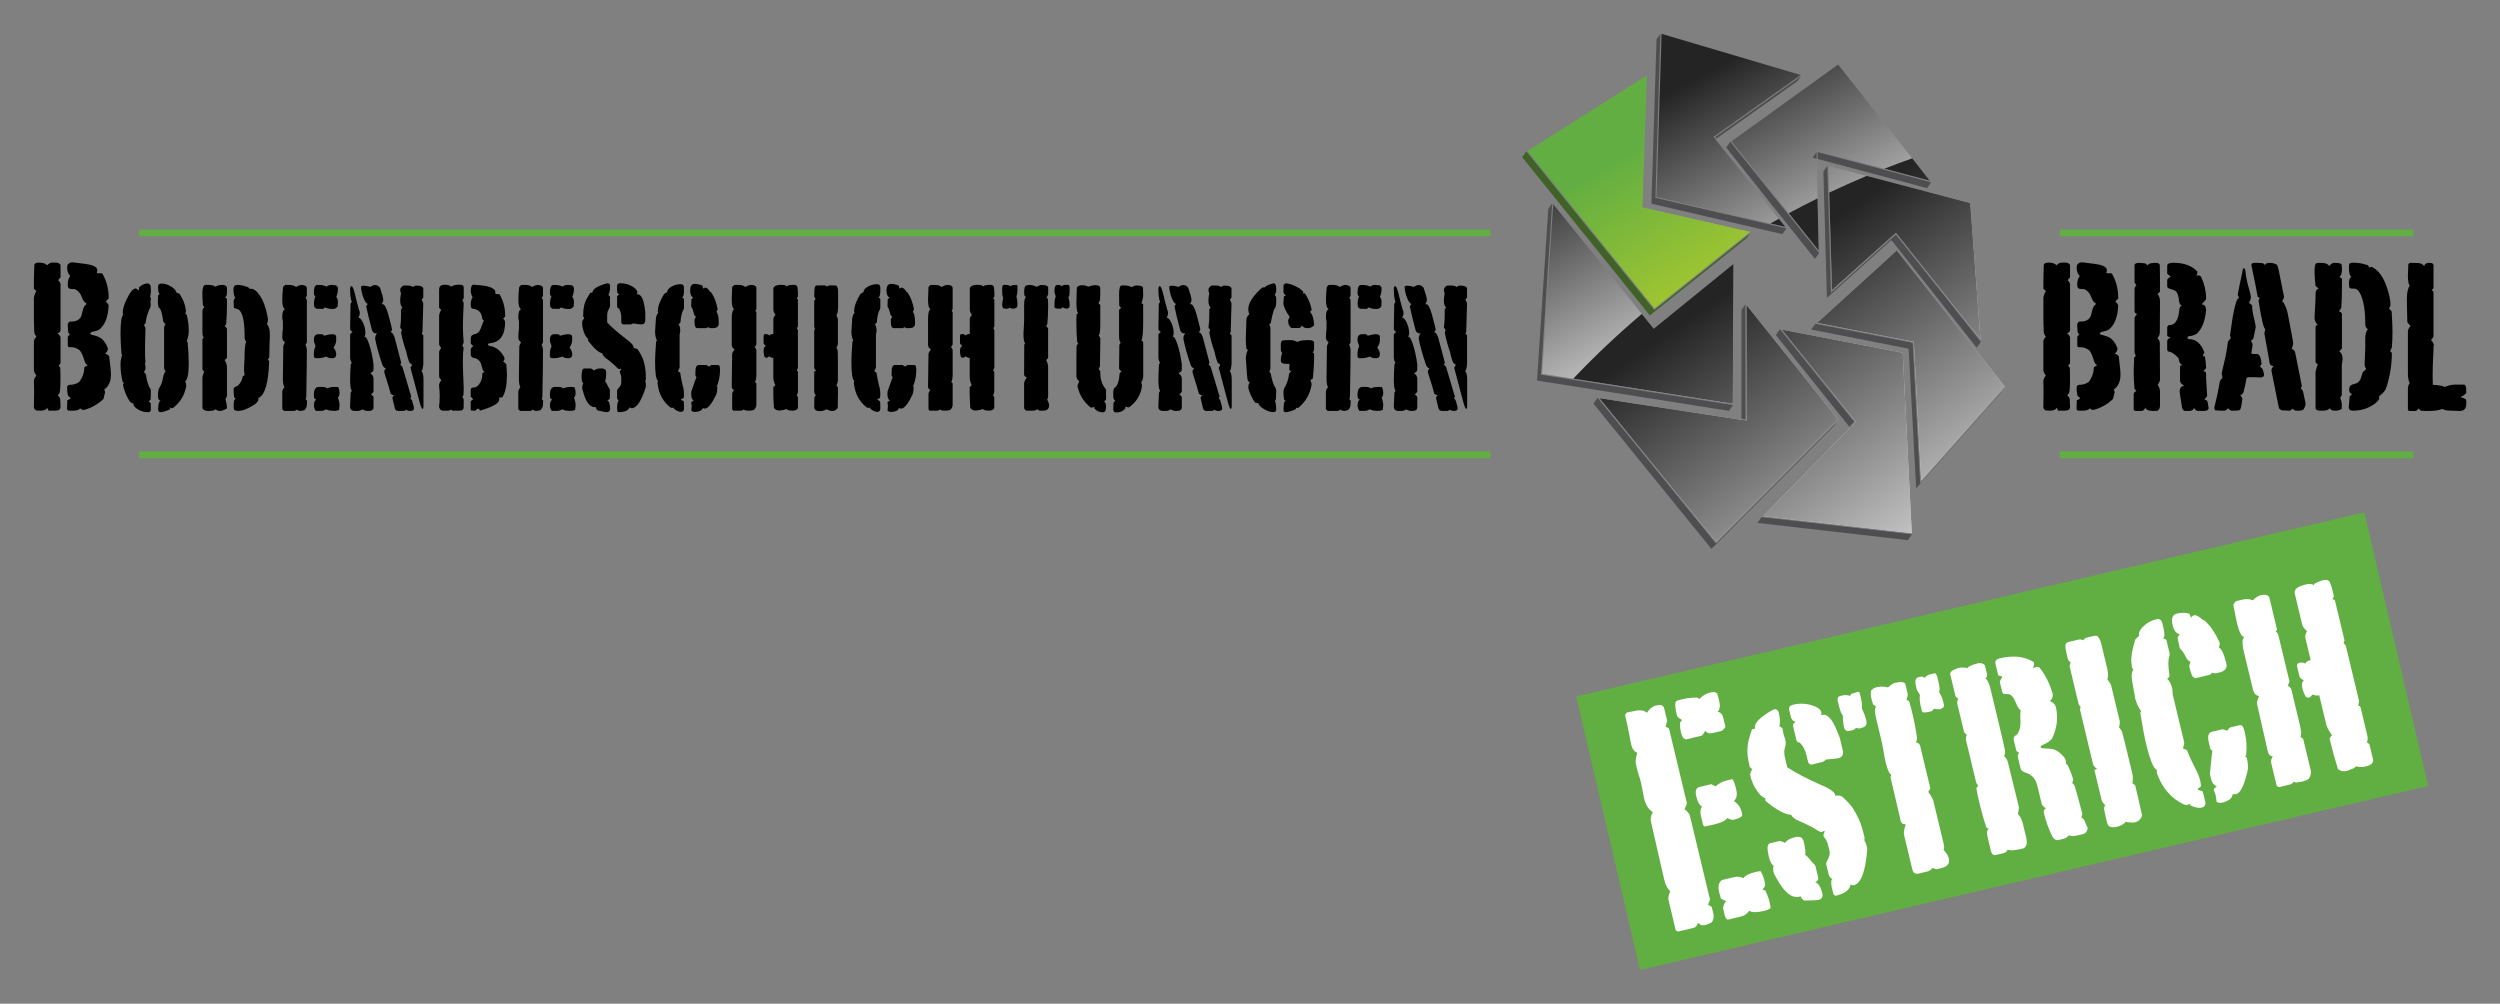 <?xml version="1.0" encoding="UTF-8"?>
<svg id="Ebene_1" data-name="Ebene 1" xmlns="http://www.w3.org/2000/svg" xmlns:xlink="http://www.w3.org/1999/xlink" viewBox="0 0 524.41 210.54">
  <rect x="0" y="0" width="524.41" height="210.54" fill="#808080" stroke="none"/>
  <defs>
    <style>
      .cls-1 {
        fill: url(#linear-gradient);
      }

      .cls-1, .cls-2, .cls-3, .cls-4, .cls-5, .cls-6, .cls-7, .cls-8 {
        stroke-width: 0px;
      }

      .cls-2 {
        fill: #406229;
      }

      .cls-3 {
        fill: #61ae42;
      }

      .cls-4 {
        fill: #fff;
      }

      .cls-5 {
        fill: url(#linear-gradient-2);
      }

      .cls-6 {
        fill: url(#linear-gradient-3);
      }

      .cls-7 {
        fill: #4e4d50;
      }

      .cls-8 {
        fill: #010000;
      }
    </style>
    <linearGradient id="linear-gradient" x1="372.17" y1="67.41" x2="346.99" y2="21.25" gradientUnits="userSpaceOnUse">
      <stop offset="0" stop-color="#d8d8d8"/>
      <stop offset="1" stop-color="#242424"/>
    </linearGradient>
    <linearGradient id="linear-gradient-2" x1="359.14" y1="65.49" x2="339.39" y2="32.91" gradientUnits="userSpaceOnUse">
      <stop offset="0" stop-color="#acca2d"/>
      <stop offset="1" stop-color="#62ae42"/>
    </linearGradient>
    <linearGradient id="linear-gradient-3" x1="418.89" y1="129.88" x2="368.78" y2="56.81" gradientUnits="userSpaceOnUse">
      <stop offset="0" stop-color="#fff"/>
      <stop offset="1" stop-color="#242424"/>
    </linearGradient>
  </defs>
  <g>
    <rect class="cls-3" x="335.11" y="125.98" width="169.77" height="58.93" transform="translate(-24.35 99.58) rotate(-13.14)"/>
    <g>
      <path class="cls-4" d="m359.38,191.54c.18.73.08,1.36-.29,1.9-.56.31-.98.51-1.28.58-.21.05-.5.07-.87.07l-.79-.49c-.14.53-.4.86-.78,1l-3.39.81-.46-.23-1.54-6.42c-.08-.52.05-1.12.38-1.79-.59-.58-1-1.34-1.22-2.28l-.26-1.09-2.63-11.51c-.02-.63.14-1.21.46-1.74-.89-.51-1.51-1.49-1.86-2.95-.07-.3-.16-.75-.26-1.36-.1-.61-.19-1.06-.26-1.36l-.29-1.22c-.28-.79-.52-1.59-.71-2.41l-.14-.58c-.17-.73-.09-1.58.26-2.57-.64-.21-1.07-.81-1.31-1.79.01.04-.11-.61-.37-1.95-.25-1.34-.54-2.7-.87-4.07.05-.33.2-.55.45-.65.56-.09,1.05-.19,1.48-.29,1.19-.28,2.07-.16,2.65.38.47-.83,1.13-1.35,1.98-1.56.17-.04.47-.07.92-.09.3.11.52.28.66.52l.68,2.82c-.12.25-.22.66-.32,1.23.45.16.69.33.73.5l3.74,15.61-.52,1.21c.58.36.97.83,1.15,1.41,1.27,5.29,2.28,9.49,3.02,12.6l1.18,4.93c-.06.2-.2.54-.4,1.04l-.19-.09c.1.07.42.26.95.58l.31,1.28Zm.81-46.06c.12.33.26.79.4,1.38.29,1.23.19,2.04-.3,2.43.62.12,1,.52,1.17,1.2l.11.44c.08.34.16.66.23.95l.14.57c-.16.31-.41.59-.75.85l-.2.05-1.81.43c-.61.15-1.1,0-1.48-.46-.19.36-.43.69-.72.99l-3.37.81-.58-.36c-.22-.49-.37-.88-.44-1.18-.14-.59-.2-1.28-.16-2.06l.42-.51c-.56-.27-.93-.56-1.09-.89-.42-1.75-.46-2.77-.13-3.08.29-.11.71-.24,1.27-.37.98-.24,2.02-.35,3.1-.34l.48.29c.65-.7,1.37-1.14,2.19-1.34.21-.05.54-.09.99-.12l.54.29Zm5.27,25.35c.1.43-.51.81-1.83,1.13-.26.06-.69-.06-1.31-.36-.32.53-1.23.97-2.73,1.33-.85.21-1.54.35-2.06.43l-.27-.27-.14-.58c-.07-.3-.15-.62-.23-.96-.07-.3-.11-.47-.12-.51-.16-.68-.09-1.31.23-1.88-.5-.2-.9-.91-1.19-2.15-.27-1.11-.04-1.75.68-1.93.04,0,.25-.06.63-.15.38-.09.74-.18,1.08-.26l.76-.18.92.46c.62-.6,1.39-1.01,2.32-1.24.42-.1.76-.18,1.02-.24l.06-.02c.25-.06.55.63.9,2.06.28,1.17.12,2.01-.48,2.53.85.53,1.39,1.27,1.62,2.23l.14.58Zm6,19.64c-.42.28-.83.47-1.2.56-1.73.41-2.84.41-3.35,0-.38.63-.97,1.05-1.78,1.24-.08.02-.34.08-.76.18-.46.11-.86.21-1.2.29l-.76.18c-.3-.15-.51-.44-.61-.87l-.12-.51c-.08-.34-.16-.68-.25-1.03.05-.51.27-1.01.65-1.51-.31-.06-.67-.22-1.07-.49-.12-.33-.24-.75-.37-1.27-.32-1.32-.12-2.21.59-2.65.6-.14,1.03-.25,1.28-.31.21-.05.47-.11.77-.18.26-.06.43-.1.51-.12.68-.16,1.31-.09,1.88.23.41-.55,1.23-.97,2.47-1.27.09-.02.26-.06.51-.12.27-.02.48-.05.65-.09.39.67.65,1.3.79,1.89.09.38.15.68.18.9.03.22-.06.44-.25.66-.19.23-.28.36-.27.4.07.12.24.17.51.15.44.88.75,1.7.93,2.47.13.55.21.98.24,1.29Z"/>
      <path class="cls-4" d="m391.12,175.58c0,.13-.02.36-.04.69.22.35.39.77.5,1.24.07.3.1.52.09.66-.34,4.65-1.29,7.16-2.83,7.53-.17.04-.39-.02-.66-.18-.14,1.12-1.16,1.9-3.05,2.36-.3.07-.52-.17-.65-.72,0-.04-.03-.13-.06-.26-.02-.08-.04-.15-.04-.19l-.11-.45c-.13-.55-.17-1.09-.11-1.6l.21-.25c-.43-.26-.68-.58-.78-.97l-.15-.64c-.11-.47-.23-.94-.34-1.41l-.03-.13c-.04-.17.1-.54.41-1.11.31-.57.41-1.12.29-1.63l-.05-.19c-.09-.38-.18-.77-.28-1.15-.14-.6-.44-1.16-.88-1.69l-.08-.32.21-.59c.05-.1.07-.2.05-.28l-.02-.06c-.28.16-.49.25-.62.29-.13.03-.33-.03-.6-.2-1.35-.85-2.9-1.63-4.63-2.34-.59-.35-.98-.71-1.16-1.08-1.25-.02-3.02-.97-5.31-2.86-.09-.2-.14-.28-.12-.24-.02-.09,0-.2.05-.35-.56-.14-1.17-.68-1.81-1.63-.64-.95-1.09-1.96-1.35-3.03-.07-.3-.03-.6.12-.91.15-.31.22-.48.21-.52-.03-.13-.18-.27-.44-.44l-.15-.64c-.5-2.09-.48-3.97.07-5.64.09-.38.27-.95.54-1.69-.09.02.03.02.34-.01-.09.02.02-.03.3-.14l-.02-.07c-.23-.96.9-2.18,3.39-3.65.28-.16.48-.25.61-.29.38-.09.69.06.92.46l.12.51c.24.98.26,1.84.07,2.56.25.12.48.29.67.52.03.31.1.7.21,1.17.06.26.15.53.27.82.06.26.1.41.11.45l.04.19c.02.09.04.33.04.74-.09.2-.17.52-.25.94l-.07.29c0,.59.04,1.03.12,1.33.03.13.08.34.15.64.07.3.13.53.17.71.05.21.12.49.2.83,1.76,1.16,4.06,2.37,6.92,3.63,1.94.8,2.99,1.52,3.14,2.17l.05.19c.51-.12.95-.09,1.31.09.73.59,1.48,1.39,2.26,2.37,1.07,1.64,1.83,3.38,2.27,5.22l.23.96Zm-8.82,12.09c.05.58-.23.94-.83,1.08-.43.1-1.42.15-2.97.15-.41-.19-.66-.48-.76-.88l-.32.08c-1.63.39-3.29-1.02-4.97-4.23-.21-.31-.35-.62-.42-.92-.1-.43-.1-.88.01-1.36-.43-.26-.76-.9-1.01-1.93-.41-1.71-.33-2.63.23-2.76l2.07-.5c.43.08.78.22,1.06.42.46-.56,1.05-.93,1.79-1.11l.32-.08c.09-.02.19-.05.32-.08.17-.04.28-.05.34-.01.59,0,.94.21,1.04.63l.11.18c.4,1.67.5,2.66.31,2.98.31.15.59.4.86.74.34.46.59.76.76.9.34.28.53.53.58.74l.6,2.5c-.02.37-.24.67-.66.9.65.07,1.17.92,1.56,2.54Zm3.62-32.91l.6,2.5c.23.98-.05,1.57-.87,1.77-.43.1-1.31.2-2.64.29-.14.17-.35.33-.63.49l-2.24.54c-.47.11-.78-.13-.92-.73l-.29-1.22c-.28-1.15-.75-2.03-1.43-2.64-.37,0-.61-.19-.7-.58-.02-.09-.09-.38-.21-.9-.11-.47-.21-.9-.31-1.28l-.18-.77c-.02-.27.13-.5.43-.71l.12-.1c-.53-.14-.87-.51-1.01-1.11l-.34-1.41c-.13-.55.14-.91.82-1.08,1.32-.32,2.64-.27,3.96.13,1.17.35,1.83.85,1.98,1.49.05.21,0,.41-.13.57l.21-.05c1.15-.28,2.22.87,3.23,3.43l.54,1.36Z"/>
      <path class="cls-4" d="m390.55,148.63c.44.89.74,1.67.9,2.36.15.64.11,1.07-.15,1.29-.25.22-.6.38-1.05.49-.29.07-.6.03-.94-.11-.19.27-.41.44-.66.5-.12.03-.22.05-.31.07l-.37.09c-.62.15-1.01-.14-1.18-.86-.13-.55-.21-1.36-.24-2.43-.29-.25-.55-.9-.81-1.96l-.24-1.02c-.1-.42-.04-.73.18-.92.11-.07.32-.14.61-.21.66-.16,1.26-.14,1.79.04l.23-.39c.25-.06.51-.15.79-.26.28-.11.44-.17.48-.18.29-.07.47.02.53.28,0,.04.04.19.11.45l.15.64c.2.85.26,1.56.17,2.13Zm17.14,29.63c.61.67.98,1.26,1.1,1.77.26,1.07-.26,1.75-1.54,2.06l-1.03.25s-.34-.08-.88-.26c-.27.38-.64.63-1.11.74l-1.73.42c-.73.17-1.18-.12-1.37-.89l-1.78-7.43c.02-.73.15-1.32.38-1.79l-.06-.26c-.37.09-.67-.06-.92-.46l-2.18-9.3c.03-.28.07-.49.13-.64-.39-.13-.79-1.03-1.19-2.7-.1-.43-.24-1.13-.4-2.1s-.31-1.72-.43-2.23c-.17-.73-.38-1.6-.63-2.63-.26-1.07-.42-1.75-.49-2.05-.35-1.45-.35-2.29,0-2.51-.34-.23-.56-.41-.67-.52-.14-.42-.24-.76-.3-1.01-.21-.85-.23-1.5-.06-1.95l.52-.39s.14-.06.3-.14c.13-.03.23-.06.32-.08.81-.2,1.61-.18,2.38.04.55-.54,1.01-.85,1.4-.95,1.24-.3,1.98-.23,2.22.21l.52,2.18c-.03.32-.11.7-.27,1.15l.54.28c.17.55.4,1.39.68,2.55.46,1.92.79,3.69,1,5.31-.02.1-.06.23-.11.4-.05.17-.09.3-.11.4.42.08.7.29.83.62l2.17,9.03-.38.63-.04.15c.58.72.95,1.4,1.1,2.04.03.13.08.32.14.58.06.26.11.47.15.64l1.86,7.75c.11.47.09.84-.07,1.1Zm-1.36-36.46l.32,1.35c.26,1.07.28,1.74.08,2.01.41.58.72,1.3.92,2.15l.15.64c0,.36-.28.63-.84.81h-.21c-.26.05-.61.02-1.05-.1l-.49.52-.52.12c-.95.23-1.46.19-1.54-.11l-.03-.13c-.05-.22-.13-.54-.23-.97-.21-.86-.26-1.65-.16-2.35-.41-.58-.64-.98-.69-1.2l-.15-.65c-.26-1.08-.07-1.69.57-1.85.3-.07.56-.11.79-.12l.48.29c.12-.24.41-.47.85-.68l1.28-.31c.15.05.31.24.47.56Z"/>
      <path class="cls-4" d="m424.29,172.65c.06.26.16.66.29,1.22l.11.45c.16.68.28,1.15.34,1.41.29,1.2.06,1.95-.68,2.26-1.71.41-2.77.49-3.2.22-.17.4-.46.65-.84.74-.21.05-.47.11-.77.18-.17.04-.34.08-.51.12l-.32.08c-.56.13-.92-.14-1.08-.82l-.17-.71c-.1-.43-.21-.85-.31-1.28l-.26-1.09c-.2-.81-.09-1.33.3-1.56l-.48-.22c-.55-1.58-1.01-3.17-1.39-4.75s-.63-2.76-.76-3.54l.39-.57-.41-.58c-.47-1.96-.83-3.46-1.07-4.48-.25-1.03-.62-2.56-1.11-4.61,0-.41.08-.76.22-1.07l-.11.03-.32-.33-.17-.23-1.39-5.8c-.09-.38-.03-.78.19-1.19l-.13-.04-.46-.43-1.13-4.72c.05-.37.34-.66.87-.88l.37-.15c.09-.02.19-.07.3-.14.13-.03.21-.05.26-.06.55-.13,1.17-.12,1.84.03.23-.37.94-.7,2.13-.99.64-.15,1.15-.03,1.52.38l.46,1.92c.07.3-.04.6-.33.89.4.18.76.93,1.08,2.25.07.3.19.77.34,1.41.15.64.27,1.13.35,1.47.1.43.26,1.09.48,1.99.22.9.38,1.58.49,2.05.61,2.52,1.05,4.47,1.35,5.84.07.44,0,.86-.18,1.26.31.24.56.61.75,1.11l2.36,9.6c.02.09-.04.51-.18,1.26l-.03.14c.49.56.83,1.2,1,1.93Zm13.65.99c-.09.74-.43,1.19-1.02,1.33l-1.01.24c-.46.11-.85.17-1.16.18-.31,0-.55-.06-.71-.2-.39.41-.77.66-1.15.75-.08.02-.21.05-.38.09-.17.04-.29.07-.38.09l-.31.08c-.51.12-.94-.11-1.3-.7-.78-1.58-1.38-3.26-1.81-5.05-.05-.39.1-.7.46-.92-.51-.24-.82-.59-.93-1.06-.03-.13-.09-.36-.17-.7s-.15-.62-.2-.83c-.11-.47-.21-.85-.28-1.15-.06-.26-.14-.6-.25-1.03-.17-.73-.47-1.31-.89-1.75-.42-.44-1-.78-1.73-1.01-.49-.15-.79-.44-.89-.87l-.57-2.37c-.07-.3.04-.59.33-.89-.22,0-.44-.14-.65-.45l-.51-2.11c-.13-.55.06-.94.57-1.15.59-.68.87-1.61.83-2.77-.08-1.33-.06-2.13.07-2.39-.31-.11-.67-.66-1.08-1.67-.41-1.01-.89-1.58-1.44-1.72-.29-.02-.58-.03-.86-.03s-.47-.17-.55-.51l-.49-2.05c.11-.3.29-.66.55-1.08l-.14-.03-.38-.18-.06.02c-.17.04-.28-.02-.32-.19l-.54-2.24c-.15-.64.13-1.05.86-1.22,2.82-.68,5.18-.43,7.09.74,0,.04.04.08.1.11.02.09.04.15.04.19.03.13-.04.48-.22,1.07.24-.15.44-.24.61-.28.26-.06.48-.05.69.04,1.27,1.55,2.22,3.44,2.85,5.68,0,.59-.2,1.06-.61,1.43.69.24,1.11.68,1.27,1.32.48,2.19.21,4.35-.81,6.5-.42.55-1.08,1-1.97,1.35-.34.13-.48.32-.42.58.07.12.77.2,2.09.24.64.03,1.3.33,1.98.91.68.58,1.08,1.11,1.19,1.58.08.34.06.62-.07.83l.3-.14c.46.79.9,1.86,1.31,3.21-.01.32-.08.59-.21.8.32.19.52.48.61.87.04.17.07.3.09.38l.17.5,1.28,4.71-.08.22-.12.64c.3.02.51.22.64.59.25.53.48,1.04.68,1.53Z"/>
      <path class="cls-4" d="m442.03,140.39c.21.71.22,1.41.03,2.09l.08.12c.43.62.66.99.69,1.12l1.81,7.54c.05.39,0,.83-.16,1.32.31.29.53.62.66.99.25.89.57,2.16.97,3.82l.77,3.19c.03.13.09.38.18.77s.17.7.23.96c.13.55.14,1.23.01,2.02l.12.04.46.36.37,1.53c.21.85.57,2.47,1.1,4.87-.36.76-.84,1.21-1.44,1.36-.3.07-.61.08-.94.02-.45.02-.8-.03-1.05-.15-.38.5-.97.84-1.78,1.04l-.38.09c-.3.07-.59.07-.88,0-.47-.07-.77-.4-.92-1-.2-.81-.41-1.78-.63-2.9l.09-.36.12-.23.1-.09c-.33-.24-.59-.56-.77-.97l-1.54-6.42c.19-.05.37-.13.55-.27-.33-.19-.6-.45-.79-.76-.16-.68-.4-1.67-.71-2.95-.31-1.28-.54-2.25-.69-2.89-.15-.64-.38-1.6-.69-2.89-.31-1.28-.54-2.25-.69-2.89l.13-.58c-.19-.18-.33-.39-.43-.64l-1.89-7.89.18-.72.08-.15c-.33-.06-.56-.36-.7-.92-.3-1.24-.44-2.08-.44-2.51,0-.43.24-.7.7-.81l1.31-.31.19-.04.62-.15c.21-.05.48-.02.81.09l.09.1c.19-.32.45-.51.78-.59l1.19-.29s.1-.02.19-.04c.08-.02.15-.03.19-.04.12-.03.32-.03.59,0,.39.36.68.9.85,1.62.05.21.16.68.34,1.4.17.72.32,1.34.45,1.85.1.43.28,1.15.52,2.17Z"/>
      <path class="cls-4" d="m461.97,165.91c.1.25.2.56.29.95l.37,1.54c.04.17-.04.42-.23.73-.15.12-.33.22-.54.27-.38.09-.87.06-1.45-.09-.58-.16-.94-.35-1.09-.59l-.1-.11c-.15.13-.29.21-.42.24-.09.02-.32-.01-.7-.1-2.56-1.24-4.37-3.25-5.44-6.02-.07-.12-.13-.28-.19-.5-.07-.3-.09-.54-.04-.74-.67-.16-1.46-2.12-2.36-5.88-.25-1.03-.62-3.06-1.12-6.11l.19-.32c-.6-.8-1.02-1.72-1.27-2.75.03.13,0-.13-.12-.78-.2-1.04-.39-2.1-.56-3.19-.12-.87-.01-1.56.32-2.05-.16-.1-.27-.25-.32-.47l-.03-.4-.07-.59c-.12-1.06.15-2.66.81-4.81l.82-.81-.02-.06c-.13-.56.18-1.2.93-1.92s1.66-1.21,2.73-1.47c.64-.15,1.05.15,1.24.92l.2.83c.32,1.33.28,2.1-.12,2.33.31-.03.56.07.75.3l.62,2.57c.08.34.08.62,0,.82-.28.7-.28,2.06.03,4.07-.06.33-.23.55-.52.67.49.34.86,1.04,1.12,2.11l.07,1.14.52,2.18.17.71,1.74,7.25c-.04.37-.11.66-.19.86l-.05.42c.13.01.4.11.79.29.44,1.12,1,2.34,1.67,3.67.5.83.88,1.76,1.13,2.78.17.73.19,1.15.05,1.28-.42.19-.6.39-.55.61l.94.25Zm3.48-30.1c.57.31,1.09,1.43,1.55,3.35.24.98-.24,1.62-1.44,1.9l-.77.18-.62-.05-.22-.08-.31.41-3.01.72c-.53.04-.94-.52-1.21-1.67l-.21-.9c.09-.2.18-.49.26-.88-.38-.09-.71-.44-1-1.05-.37-.77-.74-1.31-1.13-1.62-.07-.12-.14-.31-.2-.56-.12-.51-.24-1.11-.37-1.81l.44-.71c-.71-.14-1.21-.79-1.48-1.95-.33-1.37-.02-2.16.92-2.39.85-.21,1.71-.21,2.57,0,.17.32.27.55.3.67l.04.19c.25-.28.46-.45.63-.49.43-.1,1.04.2,1.84.91l.38.18.35.32c1.06,1.01,2.02,2.47,2.88,4.39-.04.37-.11.68-.18.93Zm5.13,16.86c.02.09.08.25.19.5.05.21.09.38.12.51.36,1.5.45,3.08.26,4.75l-.21.25.32.2.11.45c.16.68.21,1.37.16,2.06-.71,3.24-1.54,4.98-2.48,5.2-.21.05-.44.04-.69-.04-.06.51-.3.9-.73,1.19-.43.29-.92.5-1.47.63-.43.1-.83.04-1.2-.18-.06-.61-.12-1.04-.18-1.3-.07-.29-.21-.69-.42-1.17-.05-.21.17-.44.65-.69-.62-.34-1.02-.87-1.19-1.59l-.26-1.08c.3-3.24.5-4.97.59-5.17,0,.04.01.16.01.34-.21-.13-.38-.27-.51-.42-.04-.17-.09-.38-.15-.64-.06-.26-.11-.45-.14-.58-.34-1.41-.15-2.2.57-2.37l2.29-.55.87.27.14.03c.17-.4.45-.65.83-.74l1.65-.4c.42-.1.71.08.87.54Z"/>
      <path class="cls-4" d="m484.69,161.49c.15.64.03,1.26-.37,1.85-.34.26-.81.47-1.41.61-.26.06-.69.13-1.31.2l-.45-.18c-.2.28-.45.47-.74.58l-2.24.54c-.21.05-.42-.06-.62-.33l-1.11-4.61c-.12-.51-.02-1.01.32-1.5-.54,0-.9-.35-1.06-1.03l-2.27-10.03c0-.45.15-.96.45-1.53-.68-.2-1.1-.64-1.27-1.32-.27-1.11-.53-2.22-.8-3.33-.28-1.15-.42-1.75-.43-1.79-.08-.34-.19-.81-.34-1.41-.14-.6-.25-1.05-.32-1.34-.34-1.41-.41-2.36-.21-2.86l.24-.4c-.55-.05-1.05-.99-1.49-2.83-.12-.51-.39-1.8-.79-3.87.14-.35.35-.62.62-.82.21-.05.53-.13.96-.23l.38-.09c.77-.18,1.48-.13,2.14.16.54-.58,1.11-.94,1.71-1.09.81-.19,1.38-.06,1.72.4l1.63,6.78-.23.46c.29.25.44.44.47.56l2.38,9.91-.33.89c.42.26.68.58.77.97.24.98.48,1.98.72,3.01.16.68.36,1.49.58,2.43.24.98.39,1.62.46,1.92.3,1.24.33,2.04.1,2.41l.57.4,1.57,6.52Zm10.15-14.45c-.02.23-.07.58-.15,1.06h.34s.17.42.17.42l1.43,5.97c.05.4.01.81-.11,1.25l.24.15.27.27.8,3.34c-.07.47-.35.81-.84,1.02l-.37.16-.38.09c-.77.18-1.45.17-2.04-.05-.2.29-.47.48-.81.56-.74.3-1.09.44-1.05.43-.77.18-1.41.05-1.93-.42-.62-2.01-1.05-3.55-1.31-4.61l-.43-1.79.39-.57.13-.1c-.65-.83-1.06-1.61-1.24-2.33-.02-.08-.05-.21-.09-.38-.03-.13-.05-.23-.08-.32-.45-1.87-.88-3.66-1.29-5.36l-.18.04c-.31.08-.73.02-1.23-.18-.28.38-.54.6-.78.66l-.19-.02c-.35-.05-.55-.23-.63-.53-.24-.48-.41-.94-.52-1.37-.19-.81-.09-1.4.32-1.77-.39-.13-.69-.33-.89-.6l-.54-2.24c-.1-.43.05-.69.47-.79.5-.12.91-.06,1.24.18.18-.36.48-.59.89-.69l.25-.06-1.11-4.61c-.09-.38,0-.83.28-1.35l.04-.14c-.55-.41-.9-.94-1.05-1.58l-.06-.26c-.07-.3-.19-.79-.35-1.47-.15-.64-.27-1.13-.35-1.47-.18-.77-.43-1.77-.72-3.01-.26-.89.49-1.54,2.24-1.96.85-.21,1.41-.16,1.66.14l.37-.43.26-.06.23-.16c.21-.05.46-.15.75-.28.3-.07.49-.12.58-.14.47-.11.85-.02,1.15.27.26.53.46,1.09.61,1.69.03.13.07.3.12.51.06.26.1.43.12.51l.05.19c.07.3-.02.57-.28.81l.53.21,2.03,8.47-.21.53.47.56c.3,1.24.75,3.14,1.37,5.71.62,2.57,1.09,4.54,1.42,5.9Z"/>
    </g>
  </g>
  <g>
    <g>
      <path class="cls-1" d="m373.76,69.14l15.52,19.36-19.42,19.77,31.16,3.57-1.9-37.85-25.37-4.85Zm-7.39-5.11v24.2s-30.88-4.71-30.88-4.71l24.47,30.12,25.61-25.7-19.2-23.92Zm15.16-11.42l-.51-21.02,23.81,6.34-19.26-24.39-22.37,16.11,18.32,22.96Zm-17.91,2.75l-16.73,13.58-21.08-26.11-2.33,35.57,40.01,6.32.12-29.35Zm20.67,5.53l13.42-12.03,17.73,22.35-2.16-28.62-29.72-7.79.73,26.09Zm-24.78-32.08l-.08-.1,18.3-12.97-29.19-8.64-1.06,34.23,27.02,6.28-14.99-18.79Zm38.34,23.74l-16.7,15.19,20.29,3.97,1.56,29.09,17.51-19.72-22.66-28.54Z"/>
      <polygon class="cls-5" points="347.05 64.68 367.13 48.63 344.52 43.48 345.49 15.79 320.43 31.67 347.05 64.68"/>
      <polygon class="cls-2" points="366.46 49.89 367.15 48.94 347.01 65.03 320.17 31.74 319.29 32.97 346.08 66.18 366.46 49.89"/>
      <path class="cls-7" d="m388.64,89.15l-.56.57.08.1.48-.67Zm-4.38-27.9l-.2.18-.74-26.63-.84,1.16.74,26.52,13.52-12.12,17.9,22.56.88-1.22-17.84-22.49-13.42,12.03Zm19.95-21.78l.88-1.22-23.81-6.35.04,1.46,22.89,6.1Zm-38.93,49.94l.88-1.22-.88-.13v1.35Zm15.75-57.5l-.83,1.16.87.23-.04-1.39Zm-7.65,37.15l-.88,1.22,15.43,19.24,1.03-1.04-15.57-19.42Zm-8.08-4.06v22.81s.83.13.83.13v-24.09s-.83,1.15-.83,1.15Zm3.35,44.69l31.55,3.61.87-1.21-31.55-3.62-.87,1.21Zm-5.1-24.72l-40.31-6.36,2.35-35.91-.82,1.14-2.36,35.99,40.26,6.35.87-1.21Zm21.74,3.61l-25.34,25.42-24.83-30.56-.88,1.22,24.76,30.48,25.79-25.87.5-.7Zm-8.23-71.58l.74-1.02-18,12.76.25.32,17.02-12.06Zm25.73,84.41l-1.58-29.5-20.4-4-.88,1.22,20.44,4.01,1.57,29.29,17.78-20.02.25-.34-17.18,19.34Zm-43.25-72.58l-.88,1.22,1.18-.84-.3-.38Zm15.21,19.07l-27.51-6.4,1.06-34.41-.82,1.15-1.07,34.49,27.46,6.38.88-1.22Zm-12.67-16.95l18.63,23.35.88-1.22-18.63-23.35-.88,1.22Z"/>
      <path class="cls-6" d="m397.71,48.86l17.73,22.35-2.16-28.62-21.72-5.7c-2.65,1.11-5.26,2.29-7.85,3.51l.57,20.48,13.42-12.03Zm-24.57-2.97c-.59.33-1.18.65-1.76.98l3.12.73-1.36-1.71Zm-9.52,9.47l-16.73,13.58-2.5-3.09c-5.03,4.27-9.84,8.8-14.38,13.58l33.48,5.28.12-29.35Zm17.64-13.75c-2.03,1.01-4.04,2.04-6.03,3.11l6.29,7.89-.27-11Zm-14.89,22.42v24.2s-30.88-4.71-30.88-4.71l24.47,30.12,25.61-25.7-19.2-23.92Zm7.39,5.11l15.52,19.36-19.42,19.77,31.16,3.57-1.9-37.85-25.37-4.85Zm27.36-35.93c-1.96.7-3.91,1.41-5.84,2.17l9.56,2.55-3.72-4.72Zm-3.26,19.33l-16.7,15.19,20.29,3.97,1.56,29.09,17.51-19.72-22.66-28.54Z"/>
    </g>
    <path class="cls-8" d="m12.64,77.12c0,.38.01.85.04,1.43v1.21c0,1.65-.09,2.58-.26,2.78-.17.2-.28.36-.3.48.34.14.52.46.52.95,0,.35.02.68.05,1,0,.29,0,.42,0,.39,0,.52-.36.78-1.09.78h-1.4l-.3-.57-.04-.08c-.09.43-.55.65-1.4.65-.35,0-.63-.02-.83-.04-.35-.15-.52-.39-.52-.74.03-.84.04-1.72.04-2.65v-1.3c-.03-.55-.04-.96-.04-1.21v-.17c0-.46.17-.87.52-1.22-.35-.52-.52-.89-.52-1.13v-6.07c.03-.38.2-.68.52-.91-.02-.09-.07-.2-.15-.32-.07-.13-.14-.23-.19-.28l-.11-.48c-.05-1.22-.07-2.07-.07-2.56v-4.47c0-.41.17-.93.52-1.56-.11-.06-.28-.22-.52-.48v-1.95c0-.61.03-1.63.09-3.08.11-.29.44-.43.99-.43.83,0,1.39.19,1.68.56.37-.37.72-.56,1.03-.56h.9c.37,0,.67.16.9.48v2.61l-.52.61c.28.2.46.48.52.82v9.72l-.18.35c-.19.12-.34.2-.47.26.28.15.5.41.65.78v5.47l-.39.56.35.39Zm10.26-2.34c.25,1.85.37,3.11.37,3.78,0,1.47-.48,2.53-1.43,3.17.14.2.22.39.22.56,0-.08-.12.38-.35,1.39-1.27,1.21-2.71,2-4.29,2.34-.09-.06-.3-.17-.65-.35-.14.32-.65.48-1.52.48h-.96.17c-.26-.08-.39-.21-.39-.39v-.13l.05-1.67c.46-.17.69-.31.69-.43l-.56-.56c-.12-.63-.17-1.05-.17-1.28,0-.31.02-.56.05-.73.23-.17.41-.26.53-.26h.35c.64-.06,1.18-.26,1.62-.61.7-.92,1.05-1.94,1.05-3.04l.74-.48c-.29-.03-.54-.36-.74-1-.26-.9-.56-1.58-.91-2.04-.55-.46-1.16-.7-1.82-.7h-.56l-.17-.3v-1.72c0-.28.14-.47.44-.56-.06-.12-.17-.29-.35-.52-.06-.63-.09-1.08-.09-1.33v-.39c.09-.29.23-.47.44-.56h.3c1.04,0,1.74-.38,2.08-1.12.03-.09.16-.58.39-1.47.14-.51.39-.87.74-1.08l-.13-.21c-.29-.06-.59-.5-.91-1.32-.32-.82-.81-1.36-1.48-1.62h-.56c-.58,0-.87-.25-.87-.74v-.39c0-.61.17-1.14.52-1.61-.44-.43-.65-.98-.65-1.65,0-.26.02-.46.04-.61.26-.41.61-.61,1.04-.61.17,0,.3.02.39.04,1.88.2,3.1.39,3.64.56.81.23,1.21.59,1.21,1.08,0,.17-.04.38-.13.61h.3c.38,0,.67.01.87.04.9,1.53,1.34,3.21,1.34,5.03v.26c-.29.23-.49.45-.61.65.29.2.49.45.61.74-.09,2.46-.77,4.18-2.04,5.16-.29.15-.72.28-1.3.39-.32.09-.49.22-.52.39.03.12.14.2.35.26.9.2,1.56.46,2,.78.52.41.97,1.07,1.34,2v.13c0,.41-.19.74-.56,1,.31.12.59.3.84.56Z"/>
    <path class="cls-8" d="m31.65,86.02c-.06.29-.25.44-.56.44h-.13c-.69,0-1.36-.19-1.99-.56-.64-.38-.96-.74-.96-1.09v-.13c-.17-.05-.41-.17-.69-.35-.61-.87-1.07-1.88-1.39-3.03-.03-.15-.07-.36-.13-.65.06-.14.13-.26.22-.35-.16-.03-.27-.14-.33-.35-.27-1.16-.41-2.34-.41-3.56,0-.66.12-1.32.35-1.95l-.13-.17c-.14-1.51-.22-2.94-.22-4.3,0-2.31.19-3.62.56-3.91-.06-.17-.09-.35-.09-.52,0-.73.29-1.68.87-2.87.7-1.45,1.32-2.17,1.87-2.17.06,0,.27.15.65.43l.04-.7c.64-.52,1.24-.78,1.82-.78.17,0,.38.16.61.48v.35c0,.09.02.22.04.39v.43c0,.38-.06.75-.17,1.13.11.11.17.29.17.52-.06.29-.09.49-.09.6,0,.09.01.2.04.35v.35c0,.29-.09.56-.26.82-.41.89-.68,1.89-.82,2.98l-.35.35.12.13c.1.17.18.32.23.43l-.09,3.59v2.42l.09,1.08c-.06.14-.09.33-.09.56,0,.11.03.26.09.43v.35c0,.32-.12.59-.35.82.11.09.26.25.43.48.14,1.07.39,1.99.74,2.77.2.17.3.43.3.78v.65c-.03.41-.04.78-.04,1.13l-.35.35h-.13l.48.35c.03.23.04.74.04,1.52Zm7.94-16.97v.35c0,.78-.14,1.5-.43,2.17l.19.17c.16,1.53.24,2.98.24,4.34,0,2.34-.25,3.63-.74,3.86.14.35.22.69.22,1.04-.35,1.91-1.26,3.43-2.73,4.56-.12.06-.22.09-.3.09-.03,0-.07-.02-.13-.04l-.22-.13v.39c-.81.38-1.5.58-2.08.61-.29-.06-.44-.23-.44-.52,0-1.16.17-1.78.52-1.87-.38-.11-.56-.42-.56-.91,0-1.01.1-1.62.3-1.82.35-.52.61-1.24.78-2.17.14-.72.33-1.14.56-1.26l-.14-.17c-.05-.11-.12-.26-.21-.43v-8.59c0-.17.1-.42.3-.74-.2-.15-.36-.32-.48-.52-.06-.4-.09-.62-.09-.65-.14-.9-.33-1.58-.56-2.04l-.26-.22c-.15-.23-.22-.71-.22-1.43,0-.12.01-.31.04-.56v-.61l.35-.3c-.23-.06-.35-.59-.35-1.61.03-.37.26-.56.69-.56.69,0,1.38.21,2.06.63.68.42,1.02.81,1.02,1.15v.05c.26.08.52.21.78.39.69,1.07,1.1,2.08,1.22,3.03.06.15.09.36.09.65-.06.2-.12.33-.17.39l.35.3c.26,1.19.39,2.19.39,3Z"/>
    <path class="cls-8" d="m47.62,83.11l-.13.22-.09.13-.09.31c.2.72.3,1.36.3,1.91-.61.35-1.11.52-1.49.52h-.17c-.06-.03-.12-.04-.17-.04-.15-.03-.34-.13-.57-.31-.23.23-.63.35-1.18.35h-.39c-.18-.03-.32-.04-.44-.04-.5-.11-.74-.35-.74-.7v-6.35c.09-.4.22-.81.39-1.22l-.13-.04c-.17-.14-.26-.28-.26-.39v-6.3l.26-.39c-.17-.2-.26-.61-.26-1.22v-4.48c.09-.23.22-.45.39-.66-.14-.17-.24-.3-.29-.39-.07-1.1-.11-1.94-.11-2.52,0-1.07.2-1.65.61-1.74h.56c.78,0,1.3.13,1.56.39.43-.26.87-.39,1.3-.39h.26c.09.03.16.04.22.04.26.03.48.17.65.43v1.3c0,.35-.13.64-.39.87.11.09.24.18.39.26v1.3c0,1.28-.05,2.6-.16,3.99-.03.09-.14.25-.32.48.21.11.37.29.48.52v6.12l-.36.35-.12.09c.32.58.48,1.1.48,1.56v6.03Zm8.85-7.46c-.15,4.69-.91,7.3-2.3,7.85l.04.17v.13c0,.2-.16.46-.48.78l-.13.13-.13.09c-1.39.92-2.56,1.39-3.51,1.39-.61,0-.91-.16-.91-.48v-.09c-.03-.23-.04-.46-.04-.69s.04-.58.13-1.04l.3-.22c-.2-.15-.32-.29-.35-.43-.06-.92-.09-1.42-.09-1.48,0-.35.14-.56.42-.65.11-.03.25-.09.42-.17.61-.55.98-1.23,1.09-2.04.2-.03.32-.13.38-.31-.09-.52-.13-.92-.13-1.21,0-.26.02-.67.06-1.22.04-.55.07-.97.07-1.26v-.69c0-.84.07-1.58.2-2.21l.15-.26c-.23-.31-.35-.65-.35-.99v-.22c0-3.64-.56-5.57-1.69-5.77-.32-.06-.5-.12-.54-.2-.04-.07-.07-.49-.07-1.24,0-.35.12-.64.35-.87-.26-.32-.39-.9-.39-1.73,0-.52.16-.83.48-.91.06,0,.14-.02.26-.04h.22c.52,0,1.1.11,1.74.35.29.03.52.19.69.48.09-.03.16-.04.22-.04.64,0,1.27.46,1.91,1.39.69,1.01,1.21,2.37,1.56,4.08.11.58.17.91.17,1,0,.14-.07.48-.22,1,.4.35.61,1.1.61,2.26,0,.09-.02.64-.06,1.67-.04,1.02-.06,2-.06,2.93l-.08.17-.04.13c-.1.12-.16.2-.16.26,0,.09.09.16.26.22Z"/>
    <path class="cls-8" d="m64.37,84.87c0,.44-.16.82-.5,1.15-.39.12-.66.18-.83.18-.14,0-.32-.03-.54-.08l-.22-.22c-.21.2-.42.3-.62.3h-2.05l-.4-.35v-3.73c.03-.29.18-.58.43-.87-.2-.46-.3-1-.3-1.61v-.39l.08-6.55c0-.17.12-.48.35-.91-.38-.26-.56-.59-.56-1,0-.61.04-1.23.13-1.87v-1.56c-.09-.29-.13-.52-.13-.69,0-.9.1-1.43.31-1.61l.25-.22c-.38-.17-.56-.82-.56-1.95,0-.84.06-1.74.17-2.69.17-.23.33-.38.47-.43h.94c.51,0,.95.15,1.32.43.43-.29.84-.43,1.24-.43.09,0,.26.03.51.11.26.08.43.23.51.46v1.69c-.1.17-.19.33-.26.48.15.15.24.29.26.43v8.9l-.3.52c.15.2.25.52.3.96,0,2.23-.04,5.55-.13,9.98l-.13.43.3.31-.04.84Zm6.47-24.67c0,.06.02.14.04.26v.26c0,.51-.12,1.05-.35,1.59.23.17.35.54.35,1.12,0,.34-.02.61-.04.81-.17.29-.44.48-.78.56h-.56c-.4,0-.84-.1-1.3-.31l-.09.04-.13.09-.17.18-1.48-.04-.39-.35c-.06-.35-.09-.59-.09-.74,0-.35.06-.77.19-1.26l.16-.13c-.13-.12-.25-.3-.35-.56v-.43c0-.81.16-1.3.47-1.48.14-.03.34-.04.6-.04.49,0,.96.08,1.42.26l.13.13c.23-.26.6-.39,1.12-.39.14,0,.44.03.9.08l.34.35Zm-.87,12.72c.38.49.56.94.56,1.35,0,.58-.27.87-.8.87h-.22c-.39,0-.74-.11-1.07-.35-.63.23-1.19.35-1.7.35h-.54l-.31-.18-.05-.22v-.57c0-.52.11-1.05.35-1.57-.23-.53-.35-.98-.35-1.36,0-.76.32-1.14.97-1.14h.79l.4.31c.77-.2,1.31-.31,1.64-.31.59,0,.88.19.88.56v.69c0,.52-.19,1.04-.56,1.57Zm1.17,13.06c-.38.14-.64.21-.78.21-1.01,0-1.66-.12-1.95-.35-.32.23-.68.35-1.09.35h-1.08c-.26-.35-.39-.73-.39-1.14,0-.2.02-.36.04-.48.03-.29.17-.54.43-.74-.22-.09-.36-.21-.41-.37-.05-.16-.07-.4-.07-.72,0-.9.28-1.43.84-1.58h1.07c.3,0,.59.1.89.3.45-.2.96-.3,1.56-.3.32,0,.58.02.75.04.18.38.27.78.27,1.22,0,.29-.03.48-.09.56,0,.17-.09.31-.26.43.23.52.35,1.07.35,1.65,0,.2-.03.51-.09.91Z"/>
    <path class="cls-8" d="m78.34,85.5c0,.47-.36.7-1.09.7h-.48l.09-.05c-.32,0-.59-.1-.83-.3-.32.23-.64.35-.95.35h-.61c-.69,0-1.04-.3-1.04-.91v-.09l.13-2.82.13-.26.09-.09-.04-.17c-.2-.23-.3-.99-.3-2.26,0-.84.04-1.91.13-3.22l.22-.26c-.23-.38-.35-.76-.35-1.13v-4.87c.1-.17.28-.33.52-.48l-.17-.13-.13-.08c-.15-.12-.22-.35-.22-.7.03-.93.06-2.58.09-4.95l.17-.35.09-.13c-.23-.49-.35-1.39-.35-2.7,0-.38.1-.57.3-.57.17,0,.38.42.61,1.26.43,1.79.75,3.02.95,3.69.12.2.17.43.17.69,0,.32-.1.62-.3.91.35.09.68.48,1,1.17.32.69.48,1.42.48,2.17,0,.26-.09.52-.26.78.06-.06.1-.09.13-.09.23,0,.52.49.87,1.48.41,1.16.72,2.59.96,4.31v1.09c0,.35-.23.61-.69.78.46.32.69.71.69,1.18v2.74c-.09.08-.18.2-.28.32-.1.13-.18.23-.24.28.23.09.4.25.52.48v2.22Zm8.11-1.43c.26.92.39,1.43.39,1.52,0,.4-.23.61-.69.61h-.17c-.23-.03-.4-.06-.5-.08-.1-.03-.2-.1-.28-.22l-.04.1-.39.2h-1.17c-.43,0-.69-.19-.78-.56-.12-.49-.29-1.22-.52-2.18l.13-.3.26-.22c-.26-.03-.51-.15-.74-.35-.23-.93-.54-1.96-.91-3.09-.29-.87-.44-1.38-.44-1.52,0-.32.13-.52.39-.61-.4-.23-.67-.51-.78-.82-.75-2.26-1.26-4.09-1.52-5.48,0-.46.13-.84.39-1.13h-.17c-.46,0-.77-.26-.91-.78-.58-2.2-.97-3.82-1.17-4.86,0-.14.12-.33.35-.55-.23,0-.51-.33-.82-.98-.35-.77-.56-1.65-.65-2.64.2-.14.36-.21.48-.21.38,0,.88.09,1.52.26.32-.26.65-.39,1-.39s.68.19,1,.56c.46,1.33.69,2.18.69,2.56,0,.23-.1.52-.3.86l.32.09c.3.08.63.75,1,1.99.55,2.03.83,3.12.83,3.27,0,.11-.11.3-.32.56l.26.09c.29.29.43.54.43.74l.09.04,1.47,5.6c-.12.08-.17.17-.17.26v.09l.39.43s.3.94.82,2.74c.69,2.4,1.04,3.53,1.04,3.39,0,.15-.06.33-.17.56.17.09.3.25.39.48Zm1.95-6.23c.29.26.43.87.43,1.82v5.59c0,.35-.07.52-.22.52-.17,0-.43-.74-.8-2.21-.59-2.14-1.16-4.3-1.72-6.47.2-.17.3-.37.3-.61,0-.06-.16-.17-.47-.35-.28-.64-.51-1.4-.68-2.3-.51-1.44-.88-2.8-1.11-4.08l.17-.56c-.23-.23-.35-.45-.35-.65.12-.58.17-1.38.17-2.39v-1.26c.03-.12.13-.22.3-.3-.32-.41-.48-.91-.48-1.52,0-.38.06-.88.17-1.52-.12-.35-.17-.58-.17-.69,0-.38.22-.69.65-.96h1.08c.38,0,.68.1.91.3.29-.2.51-.3.65-.3,1.04,0,1.56.23,1.56.69v1.82c-.09.15-.2.29-.35.43.23.38.35.71.35,1,0-.05-.06,1.86-.17,5.76l-.17.43c.14.06.26.17.35.35v5.89c0,.23-.04.56-.13.99l-.04.09-.04.26-.22.22Z"/>
    <path class="cls-8" d="m97.26,84.15v1.26c0,.49-.29.74-.87.74h-1.49c-.12-.08-.21-.16-.26-.26-.18.15-.37.23-.57.26h-1.31c-.41-.15-.63-.44-.66-.87.09-.52.13-1.27.13-2.25,0-.66-.04-1.35-.13-2.08-.03-.4.13-.79.48-1.17l-.05-.08-.21-.26c-.14-.17-.21-.36-.21-.56v-5.1c.07-.26.23-.55.48-.86h-.11c-.18-.2-.3-.44-.37-.69v-5.95c0-.35.14-.78.43-1.3-.15-.12-.29-.25-.43-.39v-3.82c0-.7.37-1.04,1.12-1.04s1.18.13,1.38.39c.49-.26.93-.39,1.33-.39h.6c.49,0,.73.19.73.56v2.3l-.3.35c.15.17.25.42.3.74-.12,2.2-.17,3.76-.17,4.69,0,1.19.06,2.34.17,3.47l-.13.26-.09.26-.09.04c.09.15.19.36.3.65-.12.64-.17,1.51-.17,2.61,0,.99.03,2.13.09,3.43.06,1.3.09,2.11.09,2.43,0,.84-.04,1.36-.13,1.56l-.17.17c.2.23.3.45.3.65v.26Zm8.94-7.72c.09.81.13,1.59.13,2.34,0,1.97-.3,3.47-.91,4.51-.17.09-.33.13-.48.13-.11,0-.2-.02-.26-.04.03.11.04.26.04.43,0,.78-1.35,1.56-4.06,2.34-.09-.29-.2-.43-.34-.43s-.36.15-.64.43h-.56c-.26,0-.38-.09-.38-.26v-1.74l.52-.39-.52-.56v-1.52c.03-.26.36-.4,1-.43.32-.2.54-.36.65-.48.52-.67.78-1.37.78-2.13v-.35l.48-.3c-.24-.03-.43-.38-.57-1.04-.23-1.16-.82-1.78-1.76-1.86-.38-.14-.57-.38-.57-.69v-1.04c0-.26.17-.51.52-.74l-.52-.52v-1.08c0-.41.16-.66.48-.78h.09v-.09c.69-.06,1.17-.4,1.43-1.04.26-.64.51-1.27.74-1.91-.23-.09-.35-.25-.35-.48-.12-1.16-.77-1.81-1.95-1.95-.29-.03-.44-.28-.44-.74v-.3c0-.52.13-.97.39-1.35-.26-.49-.39-.93-.39-1.3,0-.9.2-1.35.61-1.35h.13s.06.04.09.04c2.89.11,4.34.65,4.34,1.6v.31h.17c.2,0,.42.01.68.04.79,1.33,1.19,2.81,1.19,4.43v.26c-.17.23-.32.36-.43.39.23.29.38.51.43.65,0,2.9-1.08,4.41-3.26,4.56-.2.03-.32.13-.35.3.03.12.14.2.35.26,1.33.2,2.36,1,3.08,2.39.03.06.04.16.04.3,0,.23-.1.43-.3.61.26.11.49.3.69.56Z"/>
    <path class="cls-8" d="m113.88,84.87c0,.44-.17.82-.5,1.15-.39.12-.67.18-.83.18-.14,0-.32-.03-.54-.08l-.22-.22c-.21.2-.42.3-.62.3h-2.05l-.4-.35v-3.73c.04-.29.18-.58.43-.87-.2-.46-.3-1-.3-1.61v-.39l.08-6.55c0-.17.12-.48.36-.91-.38-.26-.56-.59-.56-1,0-.61.04-1.23.13-1.87v-1.56c-.09-.29-.13-.52-.13-.69,0-.9.1-1.43.31-1.61l.26-.22c-.38-.17-.56-.82-.56-1.95,0-.84.06-1.74.17-2.69.17-.23.33-.38.47-.43h.94c.51,0,.95.15,1.32.43.43-.29.84-.43,1.24-.43.09,0,.26.03.51.11.26.08.43.23.51.46v1.69c-.1.17-.19.33-.26.48.15.15.24.29.26.43v8.9l-.3.52c.15.2.25.52.3.96,0,2.23-.04,5.55-.13,9.98l-.13.43.3.31-.04.84Zm6.47-24.67c0,.06.01.14.04.26v.26c0,.51-.12,1.05-.35,1.59.23.17.35.54.35,1.12,0,.34-.02.61-.04.81-.17.29-.44.48-.78.56h-.56c-.4,0-.84-.1-1.3-.31l-.09.04-.13.09-.17.18-1.48-.04-.39-.35c-.06-.35-.09-.59-.09-.74,0-.35.06-.77.19-1.26l.16-.13c-.13-.12-.25-.3-.35-.56v-.43c0-.81.16-1.3.47-1.48.14-.03.34-.04.6-.04.49,0,.96.08,1.42.26l.13.13c.23-.26.6-.39,1.12-.39.14,0,.44.03.9.08l.35.35Zm-.87,12.72c.38.49.56.94.56,1.35,0,.58-.27.87-.8.87h-.22c-.39,0-.74-.11-1.07-.35-.63.23-1.19.35-1.7.35h-.54l-.31-.18-.05-.22v-.57c0-.52.11-1.05.35-1.57-.23-.53-.35-.98-.35-1.36,0-.76.32-1.14.97-1.14h.79l.4.31c.77-.2,1.31-.31,1.63-.31.59,0,.88.19.88.56v.69c0,.52-.19,1.04-.56,1.57Zm1.17,13.06c-.38.14-.63.21-.78.21-1.01,0-1.66-.12-1.95-.35-.32.23-.68.35-1.09.35h-1.08c-.26-.35-.39-.73-.39-1.14,0-.2.02-.36.04-.48.03-.29.17-.54.43-.74-.22-.09-.36-.21-.41-.37-.05-.16-.07-.4-.07-.72,0-.9.28-1.43.84-1.58h1.07c.3,0,.59.1.89.3.45-.2.96-.3,1.56-.3.33,0,.58.02.76.04.18.38.27.78.27,1.22,0,.29-.03.48-.09.56,0,.17-.09.31-.26.43.23.52.35,1.07.35,1.65,0,.2-.03.51-.09.91Z"/>
    <path class="cls-8" d="m127.98,85.89c-.06.38-.29.56-.7.56-.29,0-.93-.12-1.92-.36-.23-.18-.35-.41-.35-.68h-.22c-1.11,0-1.95-1.16-2.54-3.47-.09-.23-.13-.45-.13-.65,0-.29.07-.58.22-.87-.23-.23-.35-.7-.35-1.39,0-1.16.19-1.74.57-1.74h1.4c.26.12.47.26.61.43.38-.29.82-.43,1.31-.43h.44c.12,0,.19.02.22.04.38.09.57.28.57.56l.04.13c0,1.13-.09,1.78-.26,1.95.17.15.32.35.43.61.14.35.26.58.35.69.17.23.26.42.26.56v1.69c-.07.23-.26.39-.56.48.4.15.61.77.61,1.87Zm7.51-6.39c-.02.08-.07.23-.13.43.09.26.13.55.13.87,0,.2-.02.35-.04.44-.93,2.93-1.92,4.39-2.97,4.39-.12,0-.25-.07-.39-.22-.26.69-1.03,1.04-2.32,1.04-.2,0-.31-.19-.31-.56v-.61c0-.37.06-.72.17-1.04l.17-.13c-.23-.23-.35-.48-.35-.74v-1.48c0-.11.14-.33.44-.65.29-.32.43-.65.43-1v-.91c0-.41-.1-.81-.3-1.21v-.22l.23-.35c.05-.06.07-.12.07-.17v-.05c-.21.06-.35.09-.44.09s-.21-.07-.36-.22c-.74-.75-1.61-1.49-2.61-2.21-.33-.32-.52-.61-.58-.87-.8-.2-1.78-1.09-2.96-2.65-.03-.15-.04-.2-.04-.17,0-.06.03-.13.09-.22-.34-.17-.64-.61-.91-1.32-.26-.71-.4-1.42-.4-2.15,0-.2.07-.39.22-.56.14-.17.22-.27.22-.3,0-.09-.07-.2-.22-.35v-.43c0-1.42.3-2.62.91-3.6.12-.23.32-.56.61-1-.06,0,.01.02.22.04-.06,0,.02-.01.22-.04v-.04c0-.65.91-1.26,2.73-1.82.2-.06.35-.09.43-.09.26,0,.43.14.52.43v.35c0,.67-.11,1.22-.35,1.65.14.12.26.26.35.43-.03.2-.04.46-.04.78,0,.18.01.36.04.56v.44c0,.06-.03.22-.09.48-.09.11-.19.31-.3.57l-.09.17c-.09.38-.13.67-.13.87v1.48c.95,1.01,2.24,2.14,3.88,3.39,1.12.81,1.68,1.43,1.68,1.87v.13c.35,0,.62.09.82.26.38.5.74,1.12,1.08,1.87.43,1.22.65,2.45.65,3.7v.65Zm-.13-14.14v1.69c0,.67-.27,1-.82,1-.29,0-.87-.07-1.74-.22-.12.09-.28.16-.48.22h-1.52c-.32,0-.48-.2-.48-.61v-.82c0-.78-.17-1.42-.51-1.91-.24-.06-.36-.22-.36-.48v-2c.03-.17.16-.3.38-.39l.09-.04c-.32-.17-.48-.46-.48-.87v-.96c0-.38.23-.56.7-.56.9,0,1.73.23,2.52.69.69.4,1.04.82,1.04,1.26,0,.15-.06.26-.17.35h.14c.78,0,1.29.9,1.54,2.69l.14.96Z"/>
    <path class="cls-8" d="m143.43,84.19c.03.17.04.39.04.65v1.04c0,.12-.09.26-.26.43-.12.06-.25.08-.39.08-.26,0-.56-.09-.91-.28-.35-.19-.55-.37-.61-.54l-.04-.09c-.12.06-.22.09-.3.09-.06,0-.2-.06-.43-.17-1.45-1.19-2.3-2.75-2.56-4.7-.03-.09-.04-.2-.04-.35,0-.2.03-.36.09-.48-.41-.2-.61-1.58-.61-4.13,0-.7.07-2.06.22-4.09l.17-.17c-.26-.61-.39-1.26-.39-1.96,0,.09.02-.09.04-.52.03-.7.07-1.41.13-2.13.06-.58.23-1,.52-1.26-.09-.09-.13-.2-.13-.35l.04-.26.04-.39c.09-.7.51-1.68,1.26-2.96l.65-.39v-.04c0-.38.3-.74.89-1.09.59-.35,1.25-.52,1.97-.52.43,0,.65.26.65.78v.56c0,.9-.14,1.39-.43,1.48.2.03.35.13.43.31v1.74c0,.23-.04.4-.13.52-.29.41-.49,1.28-.61,2.61-.09.2-.23.32-.43.35.26.29.39.8.39,1.52l-.13.74v6.87c-.08.23-.17.4-.25.52l-.09.26c.08.03.24.13.46.3.11.79.28,1.65.5,2.61.2.61.29,1.26.29,1.96,0,.49-.05.77-.16.82-.3.06-.45.16-.45.3l.56.31Zm6.86-18.75c.32.29.48,1.09.48,2.39,0,.67-.4,1-1.22,1h-.52l-.39-.13-.13-.09-.26.22h-2.04c-.35-.06-.52-.48-.52-1.26v-.61c.09-.12.19-.29.3-.52-.23-.11-.39-.39-.48-.82-.12-.55-.28-.95-.48-1.21-.03-.09-.04-.22-.04-.39,0-.35.01-.75.04-1.22l.39-.39c-.43-.2-.65-.69-.65-1.47,0-.93.32-1.39.95-1.39.58,0,1.13.13,1.65.39.06.23.09.39.09.48v.13c.2-.15.36-.22.48-.22.29,0,.64.29,1.04.87l.22.17.17.26c.52.81.91,1.9,1.17,3.25-.09.23-.17.42-.26.56Zm.7,11.59c0,.06.01.17.04.35v.35c0,1.01-.19,2.04-.56,3.08l-.17.13.17.17v.3c0,.46-.07.91-.22,1.35-.96,1.97-1.75,2.95-2.39,2.95-.15,0-.29-.05-.43-.13-.12.31-.33.53-.65.65-.32.12-.66.18-1.04.18-.29,0-.54-.1-.74-.3.06-.4.09-.69.09-.86,0-.2-.03-.47-.09-.82,0-.14.17-.26.52-.34-.35-.32-.52-.72-.52-1.2v-.73c.69-2.03,1.08-3.1,1.17-3.22,0,.03-.02.1-.04.22-.11-.12-.2-.23-.26-.35v-.82c0-.96.24-1.43.73-1.43h1.55l.52.31.09.04c.17-.23.39-.35.64-.35h1.12c.29,0,.45.16.48.48Z"/>
    <path class="cls-8" d="m158.66,84.85c0,.44-.17.81-.52,1.13-.26.11-.59.17-1,.17-.17,0-.46-.02-.87-.08l-.26-.18c-.17.15-.36.23-.56.26h-1.52c-.15,0-.26-.1-.35-.31v-3.12c0-.35.14-.65.43-.91-.35-.09-.52-.36-.52-.82l.09-6.77c.07-.29.24-.59.52-.91-.41-.23-.61-.58-.61-1.04v-5.34c0-.95.1-1.58.3-1.87l.22-.22c-.35-.11-.52-.79-.52-2.04,0-.35.03-1.21.09-2.6.14-.2.32-.35.52-.43h.91c.52,0,.97.15,1.35.43.43-.29.85-.43,1.26-.43.55,0,.9.17,1.04.52v4.59l-.22.26c.14.2.22.34.22.43v6.72l-.35.52c.23.23.35.48.35.74v4.98c0,.84-.1,1.36-.3,1.56l.3.35v4.42Zm8.72-7.7c-.05.14-.14.36-.26.65l.22.04.04.3v4.04c-.03.26-.12.52-.26.78l.13.13.13.22v2.26c-.12.29-.35.46-.7.52l-.26.04h-.26c-.52,0-.96-.11-1.3-.35-.17.15-.38.23-.61.23-.52.08-.77.11-.74.11-.52,0-.91-.19-1.17-.56-.09-1.38-.13-2.43-.13-3.15v-1.21l.34-.3.1-.05c-.29-.63-.44-1.19-.44-1.68v-4.11h-.12c-.21,0-.47-.1-.76-.3-.24.2-.44.3-.6.3l-.12-.05c-.21-.08-.32-.23-.32-.43-.08-.35-.12-.66-.12-.96,0-.55.16-.91.48-1.08-.23-.15-.39-.32-.48-.52v-1.52c0-.29.14-.43.43-.43.34,0,.6.1.77.31.17-.2.4-.31.68-.31h.17v-3.12c0-.26.13-.53.39-.82l.05-.09c-.29-.35-.44-.74-.44-1.17v-4.21c-.03-.61.55-.91,1.74-.91.58,0,.92.11,1.04.35l.3-.22h.17l.17-.07c.14,0,.32-.02.52-.06h.39c.32,0,.55.11.69.35.09.38.13.77.13,1.17v.82c0,.2-.1.36-.3.48l.3.22v5.74l-.22.3.22.43v7.87Z"/>
    <path class="cls-8" d="m175.76,64.78c.03.49-.07.94-.3,1.34l.03.08c.18.46.27.74.27.82v5.1c-.03.26-.13.53-.3.82.16.23.25.48.27.73.02.61.03,1.47.03,2.6v3.33c0,.38-.1.81-.3,1.3l.07.05.24.3v1.04c0,.58-.02,1.67-.04,3.29-.35.43-.72.65-1.13.65-.2,0-.41-.04-.61-.13-.29-.06-.51-.15-.65-.26-.32.26-.75.39-1.3.39h-.26c-.2,0-.39-.04-.56-.13-.29-.12-.43-.38-.43-.78,0-.55.01-1.2.04-1.96l.11-.22.12-.13.08-.04c-.17-.2-.29-.45-.35-.74v-4.35c.13,0,.26-.03.39-.08-.18-.18-.31-.38-.39-.61v-7.86l.17-.35c-.09-.15-.15-.31-.17-.48v-5.34l.23-.43.08-.09c-.2-.08-.3-.32-.3-.7,0-.84.04-1.4.11-1.67.07-.27.26-.41.57-.41h1.44c.14,0,.31.06.51.19l.04.08c.17-.17.37-.26.59-.26h1.06c.09,0,.21.03.38.09.2.29.3.68.3,1.17v3.68Z"/>
    <path class="cls-8" d="m184.61,84.19c.03.17.04.39.04.65v1.04c0,.12-.09.26-.26.43-.12.06-.25.08-.39.08-.26,0-.56-.09-.91-.28-.35-.19-.55-.37-.61-.54l-.04-.09c-.12.06-.22.09-.3.09-.06,0-.2-.06-.43-.17-1.45-1.19-2.3-2.75-2.56-4.7-.03-.09-.04-.2-.04-.35,0-.2.03-.36.09-.48-.41-.2-.61-1.58-.61-4.13,0-.7.07-2.06.22-4.09l.17-.17c-.26-.61-.39-1.26-.39-1.96,0,.09.02-.09.04-.52.03-.7.07-1.41.13-2.13.06-.58.23-1,.52-1.26-.09-.09-.13-.2-.13-.35l.04-.26.04-.39c.09-.7.51-1.68,1.26-2.96l.65-.39v-.04c0-.38.3-.74.89-1.09.59-.35,1.25-.52,1.98-.52.43,0,.65.26.65.78v.56c0,.9-.15,1.39-.43,1.48.2.03.35.13.43.31v1.74c0,.23-.04.4-.13.52-.29.41-.49,1.28-.61,2.61-.09.2-.23.32-.44.35.26.29.39.8.39,1.52l-.13.74v6.87c-.08.23-.17.4-.25.52l-.09.26c.08.03.24.13.46.3.11.79.28,1.65.5,2.61.2.61.3,1.26.3,1.96,0,.49-.06.77-.16.82-.3.06-.45.16-.45.3l.56.31Zm6.86-18.75c.32.29.48,1.09.48,2.39,0,.67-.41,1-1.22,1h-.52l-.39-.13-.13-.09-.26.22h-2.04c-.35-.06-.52-.48-.52-1.26v-.61c.09-.12.19-.29.3-.52-.23-.11-.39-.39-.48-.82-.12-.55-.28-.95-.48-1.21-.03-.09-.04-.22-.04-.39,0-.35.02-.75.04-1.22l.39-.39c-.44-.2-.65-.69-.65-1.47,0-.93.32-1.39.95-1.39.58,0,1.13.13,1.65.39.06.23.09.39.09.48v.13c.2-.15.36-.22.48-.22.29,0,.64.29,1.04.87l.22.17.17.26c.52.81.91,1.9,1.17,3.25-.08.23-.17.42-.26.56Zm.69,11.59c0,.06.02.17.04.35v.35c0,1.01-.19,2.04-.56,3.08l-.17.13.17.17v.3c0,.46-.07.91-.22,1.35-.95,1.97-1.75,2.95-2.39,2.95-.15,0-.29-.05-.44-.13-.12.31-.33.53-.65.65-.32.12-.67.18-1.04.18-.29,0-.54-.1-.74-.3.06-.4.09-.69.09-.86,0-.2-.03-.47-.09-.82,0-.14.17-.26.52-.34-.35-.32-.52-.72-.52-1.2v-.73c.69-2.03,1.09-3.1,1.17-3.22,0,.03-.02.1-.04.22-.12-.12-.2-.23-.26-.35v-.82c0-.96.24-1.43.73-1.43h1.55l.52.31.09.04c.17-.23.39-.35.65-.35h1.12c.29,0,.45.16.47.48Z"/>
    <path class="cls-8" d="m199.84,84.85c0,.44-.17.81-.52,1.13-.26.11-.59.17-1,.17-.17,0-.46-.02-.87-.08l-.26-.18c-.17.15-.36.23-.56.26h-1.52c-.15,0-.26-.1-.35-.31v-3.12c0-.35.14-.65.43-.91-.35-.09-.52-.36-.52-.82l.09-6.77c.07-.29.24-.59.52-.91-.41-.23-.61-.58-.61-1.04v-5.34c0-.95.1-1.58.3-1.87l.22-.22c-.35-.11-.52-.79-.52-2.04,0-.35.03-1.21.09-2.6.14-.2.32-.35.52-.43h.91c.52,0,.97.15,1.34.43.44-.29.85-.43,1.26-.43.55,0,.9.17,1.04.52v4.59l-.22.26c.14.2.22.34.22.43v6.72l-.35.52c.23.23.35.48.35.74v4.98c0,.84-.1,1.36-.3,1.56l.3.35v4.42Zm8.72-7.7c-.05.14-.14.36-.26.65l.22.04.04.3v4.04c-.03.26-.12.52-.26.78l.13.13.13.22v2.26c-.12.29-.35.46-.69.52l-.26.04h-.26c-.52,0-.95-.11-1.3-.35-.17.15-.38.23-.61.23-.52.08-.77.11-.74.11-.52,0-.91-.19-1.17-.56-.09-1.38-.13-2.43-.13-3.15v-1.21l.34-.3.1-.05c-.29-.63-.43-1.19-.43-1.68v-4.11h-.12c-.21,0-.47-.1-.76-.3-.24.2-.44.3-.6.3l-.12-.05c-.21-.08-.32-.23-.32-.43-.08-.35-.12-.66-.12-.96,0-.55.16-.91.48-1.08-.23-.15-.39-.32-.48-.52v-1.52c0-.29.14-.43.43-.43.34,0,.59.1.77.31.17-.2.4-.31.68-.31h.17v-3.12c0-.26.13-.53.39-.82l.05-.09c-.29-.35-.43-.74-.43-1.17v-4.21c-.03-.61.55-.91,1.74-.91.58,0,.92.11,1.04.35l.3-.22h.17l.17-.07c.15,0,.32-.02.52-.06h.39c.32,0,.55.11.69.35.09.38.13.77.13,1.17v.82c0,.2-.1.36-.3.48l.3.22v5.74l-.22.3.22.43v7.87Z"/>
    <path class="cls-8" d="m213.21,62.15c.14.64.22,1.19.22,1.65,0,.43-.1.7-.29.8-.2.1-.45.15-.75.15-.19,0-.39-.07-.58-.22-.17.15-.33.22-.5.22h-.46c-.42,0-.63-.25-.63-.73,0-.37.07-.9.22-1.59-.14-.2-.22-.66-.22-1.38v-.69c0-.29.08-.48.25-.56.08-.03.22-.04.42-.04.45,0,.83.1,1.14.3l.21-.22c.17,0,.35-.01.55-.04.2-.03.31-.04.34-.04.2,0,.3.08.3.26v.74c0,.58-.07,1.04-.22,1.39Zm6.42,21.61c.29.52.43.95.43,1.3,0,.72-.43,1.09-1.3,1.09h-.69s-.2-.1-.52-.31c-.23.2-.51.31-.82.31h-1.17c-.49,0-.74-.26-.74-.78v-5.03c.12-.46.3-.82.52-1.09v-.17c-.25,0-.42-.15-.52-.44l.03-6.29c.06-.17.12-.3.19-.39-.23-.14-.35-.78-.35-1.91,0-.29.02-.76.07-1.41.04-.65.07-1.15.07-1.5v-3.17c0-.98.13-1.52.39-1.6-.18-.2-.3-.35-.35-.43-.03-.29-.04-.52-.04-.69,0-.58.09-1,.26-1.26l.39-.17s.1-.02.22-.04h.22c.55,0,1.06.13,1.52.39.43-.26.78-.39,1.04-.39.84,0,1.3.16,1.39.48v1.48c-.07.2-.18.43-.35.69l.3.26c.03.38.04.96.04,1.74,0,1.3-.06,2.49-.17,3.56-.03.06-.07.13-.13.24s-.1.18-.13.24c.26.11.4.29.43.52v6.12l-.34.35-.05.09c.26.55.39,1.04.39,1.48v6.07c0,.32-.07.55-.22.7Zm4.73-23.57v.91c0,.72-.09,1.16-.26,1.3.17.44.26.94.26,1.52v.43c-.06.23-.28.36-.66.39l-.13-.04c-.18,0-.4-.07-.66-.22l-.39.26h-.35c-.65,0-.97-.1-.97-.31v-.74c0-.58.09-1.09.26-1.53-.17-.44-.26-.73-.26-.87v-.44c0-.73.22-1.09.65-1.09.2,0,.38.01.52.04l.26.26c.12-.13.33-.23.65-.3h.87c.09.06.16.2.22.43Z"/>
    <path class="cls-8" d="m231.65,84.24c.23.23.35.55.35.95v.26c0,.69-.23,1.04-.69,1.04-.72,0-1.3-.27-1.74-.81v-.32l-.09.04c-.29.06-.52.09-.69.09-1.5-1.21-2.43-2.73-2.78-4.54.12-.28.2-.52.26-.69l.09-.3-.04-.09c-.35-.17-.53-.55-.53-1.12v-3.2l.04-2.94c.05-.23.17-.39.35-.48-.11-.17-.18-.33-.23-.48-.1-1.15-.16-2.42-.16-3.81,0-.84.01-1.46.04-1.86l.31-.26c-.23-.32-.35-1.07-.35-2.25,0-.09.03-1.14.09-3.16.2-.31.57-.48,1.12-.48.43,0,.86.1,1.29.31.49-.2.99-.31,1.51-.31h.26c.09.03.16.04.22.04.34.09.52.3.52.65v1.34c0,.23-.03.64-.08,1.22-.05.08-.16.24-.31.48.1.09.23.23.39.43v4.2c0,1.33-.12,2.05-.35,2.17.16.2.28.39.35.56v1.43l-.07,4.5c-.09.23-.16.38-.21.44l-.07.17c.13.11.25.23.35.35v.48c0,1.04.26,2.01.8,2.9.28.26.42.49.42.69v.3c-.03.15-.04.26-.04.35s.01.23.04.43v.52c0,.4-.14.62-.43.65l.09.08Zm8.16-12.43v6.98c0,.58-.14,1.04-.43,1.39.12.26.17.55.17.87-.29,1.82-1.19,3.28-2.69,4.38-.03.03-.06.04-.09.04-.11,0-.35-.07-.69-.21l-.04.09.04.26c-.44.61-1.09.91-1.95.91-.41,0-.61-.25-.61-.74,0-.84.04-1.32.13-1.43l.3-.3c-.29-.14-.43-.48-.43-1v-.57c0-.55.07-.91.22-1.09.64-.35,1.01-1.39,1.13-3.12.17-.17.3-.29.39-.35l-.21-.17c-.1-.09-.21-.23-.31-.43l.06-5.03.29-.39c-.23-.26-.35-.68-.35-1.26v-5.64l.43-.44c-.17-.14-.3-.29-.39-.43-.03-.64-.04-1.42-.04-2.34,0-1.27.19-1.91.56-1.91h.56c.55,0,1.06.11,1.52.35.44-.23.75-.35.95-.35.9,0,1.38.16,1.43.48,0,.17,0,.44.02.8.01.36.02.64.02.84,0,.34-.11.88-.35,1.6l.35.22v3.59c0,2.37-.13,3.7-.39,3.99l.07.04c.14.03.25.16.32.39Z"/>
    <path class="cls-8" d="m247.88,85.5c0,.47-.36.7-1.09.7h-.48l.09-.05c-.32,0-.59-.1-.82-.3-.32.23-.64.35-.95.35h-.61c-.69,0-1.04-.3-1.04-.91v-.09l.13-2.82.13-.26.09-.09-.04-.17c-.2-.23-.3-.99-.3-2.26,0-.84.04-1.91.13-3.22l.22-.26c-.23-.38-.35-.76-.35-1.13v-4.87c.11-.17.28-.33.52-.48l-.17-.13-.13-.08c-.15-.12-.22-.35-.22-.7.03-.93.06-2.58.09-4.95l.17-.35.09-.13c-.23-.49-.35-1.39-.35-2.7,0-.38.1-.57.3-.57.17,0,.38.42.61,1.26.43,1.79.75,3.02.95,3.69.12.2.17.43.17.69,0,.32-.1.62-.3.91.35.09.68.48,1,1.17.32.69.48,1.42.48,2.17,0,.26-.09.52-.26.78.06-.06.1-.09.13-.09.23,0,.52.49.87,1.48.4,1.16.72,2.59.96,4.31v1.09c0,.35-.23.61-.69.78.46.32.69.71.69,1.18v2.74c-.09.08-.18.2-.28.32-.1.13-.18.23-.24.28.23.09.4.25.52.48v2.22Zm8.11-1.43c.26.92.39,1.43.39,1.52,0,.4-.23.61-.7.61h-.17c-.23-.03-.4-.06-.5-.08-.1-.03-.19-.1-.28-.22l-.04.1-.39.2h-1.17c-.43,0-.69-.19-.78-.56-.12-.49-.29-1.22-.52-2.18l.13-.3.26-.22c-.26-.03-.51-.15-.74-.35-.23-.93-.54-1.96-.91-3.09-.29-.87-.43-1.38-.43-1.52,0-.32.13-.52.39-.61-.41-.23-.67-.51-.78-.82-.75-2.26-1.26-4.09-1.52-5.48,0-.46.13-.84.39-1.13h-.17c-.46,0-.77-.26-.91-.78-.58-2.2-.97-3.82-1.17-4.86,0-.14.12-.33.35-.55-.23,0-.51-.33-.82-.98-.35-.77-.56-1.65-.65-2.64.2-.14.36-.21.48-.21.38,0,.88.09,1.52.26.32-.26.65-.39,1-.39s.68.19,1,.56c.46,1.33.69,2.18.69,2.56,0,.23-.1.52-.3.86l.32.09c.3.08.64.75,1,1.99.55,2.03.83,3.12.83,3.27,0,.11-.11.3-.32.56l.26.09c.29.29.44.54.44.74l.09.04,1.47,5.6c-.12.08-.17.17-.17.26v.09l.39.43s.3.94.83,2.74c.69,2.4,1.04,3.53,1.04,3.39,0,.15-.06.33-.17.56.17.09.3.25.39.48Zm1.95-6.23c.29.26.43.87.43,1.82v5.59c0,.35-.07.52-.22.52-.17,0-.43-.74-.8-2.21-.59-2.14-1.16-4.3-1.72-6.47.2-.17.3-.37.3-.61,0-.06-.16-.17-.47-.35-.28-.64-.51-1.4-.68-2.3-.51-1.44-.88-2.8-1.11-4.08l.17-.56c-.23-.23-.35-.45-.35-.65.12-.58.17-1.38.17-2.39v-1.26c.03-.12.13-.22.3-.3-.32-.41-.48-.91-.48-1.52,0-.38.06-.88.17-1.52-.12-.35-.17-.58-.17-.69,0-.38.22-.69.65-.96h1.08c.38,0,.68.1.91.3.29-.2.51-.3.65-.3,1.04,0,1.56.23,1.56.69v1.82c-.09.15-.2.29-.35.43.23.38.35.71.35,1,0-.05-.06,1.86-.17,5.76l-.17.43c.14.06.26.17.35.35v5.89c0,.23-.04.56-.13.99l-.04.09-.04.26-.22.22Z"/>
    <path class="cls-8" d="m267.71,85.89c0,.37-.22.56-.66.56-.56,0-1.2-.22-1.92-.65-.72-.43-1.11-.84-1.17-1.21-.35-.06-.59-.11-.71-.17-.62-.86-1.09-1.87-1.41-3.02,0-.29.04-.58.12-.86.12-.17.18-.3.18-.39-.18-.03-.32-.16-.41-.39-.09-.23-.23-1.81-.41-4.75.05-.35.11-.67.18-.97.07-.3.18-.51.34-.63l-.36-.13c-.11-.66-.16-1.43-.16-2.29,0,.26.04-1.05.13-3.93.03-.46.23-.83.61-1.12-.15-.37-.22-.74-.22-1.08,0-1.27.94-2.75,2.82-4.45.14-.08.28-.13.39-.13h.26c.2-.32.84-.61,1.91-.87.32.08.48.49.48,1.21v.39c0,.2-.1.49-.3.86l.04.09.13.09c.09.17.13.34.13.52v.69c0,.75-.09,1.2-.26,1.34-.26.32-.55,1.36-.87,3.12l-.26.3-.09.04c.14.2.23.42.26.65v8.56c0,.17-.07.39-.22.65.09.14.19.3.3.48.26,1.35.55,2.28.87,2.77.2.26.29.62.26,1.08l-.04,1.25c0,.29-.09.52-.26.69l.17.17c.09.43.13.94.13,1.52Zm7.94-11.8v.87c0,1.39-.09,2.87-.26,4.43-.17.09-.35.22-.52.39.17.29.26.61.26.96-.34,1.94-1.26,3.53-2.74,4.77-.11.06-.2.09-.26.09-.12,0-.22-.04-.3-.13v.35c-.64.32-1.27.52-1.91.61-.03,0-.07.02-.13.05h-.13c-.29,0-.43-.22-.43-.65,0,.11.03-.32.09-1.3l.22-.34.17-.09c-.2-.09-.32-.19-.35-.3l-.04-.26c-.06-.35-.09-.82-.09-1.43,0-.23.06-.46.17-.69.58-.95.91-1.97,1-3.07.09-.11.2-.23.35-.35l.09-.08-.39-.3c0-.46.01-.78.04-.95l-.04-.35h-.65c-.75,0-1.13-.23-1.13-.69,0-.55.1-1.09.3-1.61-.2-.14-.3-.37-.3-.69v-1.17c0-.23.06-.42.17-.56v-.05c0-.14.64-.21,1.91-.21.4,0,.88.13,1.43.39.35-.26,1.11-.39,2.3-.39.69,0,1.08.14,1.17.43v1.35c0,.38-.1.65-.3.83l.3.17Zm0-5.86c-.38.41-.83.61-1.36.61-.56,0-.96-.19-1.22-.56-.09.2-.22.38-.4.52h-1.79c-.44-.31-.66-.78-.66-1.39v-.35l.13-.21.17-.39c-.87-1.27-1.3-2.21-1.3-2.82,0-.17.03-.64.09-1.39.06-.08.17-.19.35-.3l.09-.04-.14-.05c-.13-.06-.25-.21-.38-.48v-1.56c.17-.26.38-.39.61-.39.18,0,.31.03.4.08l.44.09c.61.2,1.24.49,1.89.87.21.15.48.39.83.74l-.13.35h.48c.73,1.13,1.19,2.27,1.39,3.43-.06.17-.16.3-.31.39l-.08.04c.51.38.82,1.32.91,2.82Z"/>
    <path class="cls-8" d="m283.29,84.87c0,.44-.17.82-.5,1.15-.39.12-.66.18-.83.18-.14,0-.32-.03-.54-.08l-.22-.22c-.21.2-.42.3-.63.3h-2.05l-.4-.35v-3.73c.04-.29.18-.58.44-.87-.2-.46-.3-1-.3-1.61v-.39l.08-6.55c0-.17.12-.48.35-.91-.38-.26-.56-.59-.56-1,0-.61.04-1.23.13-1.87v-1.56c-.09-.29-.13-.52-.13-.69,0-.9.1-1.43.31-1.61l.26-.22c-.38-.17-.56-.82-.56-1.95,0-.84.06-1.74.17-2.69.17-.23.33-.38.47-.43h.94c.51,0,.95.15,1.32.43.43-.29.84-.43,1.24-.43.09,0,.26.03.51.11.26.08.43.23.51.46v1.69c-.1.17-.19.33-.26.48.15.15.24.29.26.43v8.9l-.3.52c.15.2.25.52.3.96,0,2.23-.05,5.55-.13,9.98l-.13.43.3.31-.04.84Zm6.47-24.67c0,.06.01.14.04.26v.26c0,.51-.12,1.05-.35,1.59.23.17.35.54.35,1.12,0,.34-.02.61-.04.81-.17.29-.43.48-.78.56h-.56c-.41,0-.84-.1-1.3-.31l-.09.04-.13.09-.17.18-1.48-.04-.39-.35c-.06-.35-.09-.59-.09-.74,0-.35.06-.77.19-1.26l.16-.13c-.13-.12-.24-.3-.35-.56v-.43c0-.81.16-1.3.47-1.48.14-.03.35-.04.6-.04.49,0,.96.08,1.42.26l.13.13c.23-.26.6-.39,1.12-.39.14,0,.44.03.9.08l.35.35Zm-.87,12.72c.38.49.56.94.56,1.35,0,.58-.27.87-.8.87h-.22c-.39,0-.74-.11-1.07-.35-.63.23-1.19.35-1.7.35h-.54l-.31-.18-.05-.22v-.57c0-.52.12-1.05.35-1.57-.23-.53-.35-.98-.35-1.36,0-.76.32-1.14.97-1.14h.8l.4.31c.77-.2,1.31-.31,1.63-.31.59,0,.89.19.89.56v.69c0,.52-.19,1.04-.56,1.57Zm1.17,13.06c-.38.14-.64.21-.78.21-1.01,0-1.66-.12-1.95-.35-.32.23-.68.35-1.08.35h-1.09c-.26-.35-.39-.73-.39-1.14,0-.2.02-.36.04-.48.03-.29.17-.54.43-.74-.22-.09-.36-.21-.41-.37-.05-.16-.07-.4-.07-.72,0-.9.28-1.43.84-1.58h1.07c.3,0,.59.1.89.3.45-.2.96-.3,1.56-.3.33,0,.58.02.76.04.18.38.27.78.27,1.22,0,.29-.03.48-.09.56,0,.17-.09.31-.26.43.23.52.35,1.07.35,1.65,0,.2-.03.51-.09.91Z"/>
    <path class="cls-8" d="m297.27,85.5c0,.47-.36.7-1.08.7h-.48l.09-.05c-.32,0-.59-.1-.82-.3-.32.23-.64.35-.96.35h-.61c-.69,0-1.04-.3-1.04-.91v-.09l.13-2.82.13-.26.09-.09-.04-.17c-.2-.23-.3-.99-.3-2.26,0-.84.04-1.91.13-3.22l.21-.26c-.23-.38-.35-.76-.35-1.13v-4.87c.1-.17.28-.33.52-.48l-.17-.13-.13-.08c-.15-.12-.22-.35-.22-.7.03-.93.06-2.58.09-4.95l.17-.35.09-.13c-.23-.49-.35-1.39-.35-2.7,0-.38.1-.57.3-.57.17,0,.38.42.61,1.26.43,1.79.75,3.02.96,3.69.11.2.17.43.17.69,0,.32-.1.62-.3.91.35.09.68.48,1,1.17.32.69.48,1.42.48,2.17,0,.26-.09.52-.26.78.06-.06.1-.09.13-.09.23,0,.52.49.87,1.48.41,1.16.72,2.59.96,4.31v1.09c0,.35-.23.61-.69.78.46.32.69.71.69,1.18v2.74c-.09.08-.18.2-.28.32-.1.13-.18.23-.24.28.23.09.41.25.52.48v2.22Zm8.11-1.43c.26.92.39,1.43.39,1.52,0,.4-.23.61-.7.61h-.17c-.23-.03-.4-.06-.5-.08-.1-.03-.2-.1-.28-.22l-.05.1-.39.2h-1.17c-.43,0-.69-.19-.78-.56-.11-.49-.29-1.22-.52-2.18l.13-.3.26-.22c-.26-.03-.51-.15-.74-.35-.23-.93-.53-1.96-.91-3.09-.29-.87-.44-1.38-.44-1.52,0-.32.13-.52.39-.61-.41-.23-.67-.51-.78-.82-.75-2.26-1.26-4.09-1.52-5.48,0-.46.13-.84.39-1.13h-.17c-.46,0-.77-.26-.91-.78-.58-2.2-.97-3.82-1.17-4.86,0-.14.12-.33.35-.55-.23,0-.51-.33-.82-.98-.35-.77-.56-1.65-.65-2.64.2-.14.36-.21.48-.21.38,0,.88.09,1.52.26.32-.26.65-.39,1-.39s.68.19,1,.56c.46,1.33.69,2.18.69,2.56,0,.23-.1.52-.3.86l.32.09c.3.08.63.75,1,1.99.55,2.03.83,3.12.83,3.27,0,.11-.11.3-.32.56l.26.09c.29.29.43.54.43.74l.09.04,1.48,5.6c-.12.08-.17.17-.17.26v.09l.39.43s.3.94.82,2.74c.69,2.4,1.04,3.53,1.04,3.39,0,.15-.06.33-.17.56.17.09.3.25.39.48Zm1.95-6.23c.29.26.43.87.43,1.82v5.59c0,.35-.07.52-.22.52-.17,0-.43-.74-.8-2.21-.59-2.14-1.16-4.3-1.72-6.47.2-.17.3-.37.3-.61,0-.06-.16-.17-.47-.35-.28-.64-.51-1.4-.68-2.3-.51-1.44-.88-2.8-1.11-4.08l.17-.56c-.23-.23-.35-.45-.35-.65.11-.58.17-1.38.17-2.39v-1.26c.03-.12.13-.22.3-.3-.32-.41-.48-.91-.48-1.52,0-.38.06-.88.17-1.52-.12-.35-.17-.58-.17-.69,0-.38.22-.69.65-.96h1.09c.38,0,.68.1.91.3.29-.2.5-.3.65-.3,1.04,0,1.56.23,1.56.69v1.82c-.09.15-.2.29-.35.43.23.38.35.71.35,1,0-.05-.06,1.86-.17,5.76l-.17.43c.14.06.26.17.35.35v5.89c0,.23-.04.56-.13.99l-.04.09-.04.26-.22.22Z"/>
    <path class="cls-8" d="m434.17,77.12c0,.38.01.85.04,1.43v1.21c0,1.65-.09,2.58-.26,2.78-.17.2-.28.36-.3.48.34.14.52.46.52.95,0,.35.01.68.05,1,0,.29,0,.42,0,.39,0,.52-.36.78-1.09.78h-1.4l-.31-.57-.04-.08c-.09.43-.56.65-1.4.65-.35,0-.62-.02-.83-.04-.35-.15-.53-.39-.53-.74.03-.84.04-1.72.04-2.65v-1.3c-.03-.55-.04-.96-.04-1.21v-.17c0-.46.17-.87.52-1.22-.35-.52-.52-.89-.52-1.13v-6.07c.03-.38.2-.68.52-.91-.02-.09-.07-.2-.15-.32-.08-.13-.14-.23-.18-.28l-.11-.48c-.05-1.22-.07-2.07-.07-2.56v-4.47c0-.41.17-.93.52-1.56-.11-.06-.28-.22-.52-.48v-1.95c0-.61.03-1.63.08-3.08.11-.29.45-.43.99-.43.83,0,1.39.19,1.68.56.37-.37.72-.56,1.03-.56h.9c.38,0,.68.16.91.48v2.61l-.52.61c.28.2.46.48.52.82v9.72l-.19.35c-.18.12-.34.2-.46.26.28.15.5.41.65.78v5.47l-.39.56.35.39Zm10.26-2.34c.25,1.85.37,3.11.37,3.78,0,1.47-.48,2.53-1.43,3.17.15.2.22.39.22.56,0-.08-.12.38-.35,1.39-1.27,1.21-2.7,2-4.3,2.34-.09-.06-.3-.17-.65-.35-.15.32-.65.48-1.52.48h-.96.17c-.26-.08-.39-.21-.39-.39v-.13l.05-1.67c.46-.17.69-.31.69-.43l-.56-.56c-.11-.63-.17-1.05-.17-1.28,0-.31.02-.56.05-.73.24-.17.41-.26.53-.26h.35c.64-.06,1.18-.26,1.62-.61.7-.92,1.05-1.94,1.05-3.04l.74-.48c-.29-.03-.54-.36-.74-1-.26-.9-.56-1.58-.91-2.04-.55-.46-1.16-.7-1.82-.7h-.56l-.17-.3v-1.72c0-.28.14-.47.43-.56-.06-.12-.17-.29-.35-.52-.06-.63-.09-1.08-.09-1.33v-.39c.09-.29.23-.47.43-.56h.31c1.04,0,1.73-.38,2.08-1.12.03-.09.16-.58.39-1.47.15-.51.39-.87.74-1.08l-.13-.21c-.29-.06-.59-.5-.91-1.32-.32-.82-.81-1.36-1.47-1.62h-.56c-.58,0-.87-.25-.87-.74v-.39c0-.61.17-1.14.52-1.61-.43-.43-.65-.98-.65-1.65,0-.26.02-.46.05-.61.26-.41.61-.61,1.04-.61.18,0,.31.02.39.04,1.88.2,3.09.39,3.64.56.81.23,1.21.59,1.21,1.08,0,.17-.04.38-.13.61h.3c.38,0,.67.01.87.04.89,1.53,1.34,3.21,1.34,5.03v.26c-.29.23-.49.45-.6.65.29.2.49.45.6.74-.08,2.46-.76,4.18-2.04,5.16-.29.15-.72.28-1.3.39-.32.09-.49.22-.52.39.03.12.15.2.35.26.9.2,1.57.46,2,.78.52.41.97,1.07,1.35,2v.13c0,.41-.19.74-.56,1,.31.12.59.3.84.56Z"/>
    <path class="cls-8" d="m453.09,82.33v2.78c0,.55-.22.91-.65,1.09h-.73c-1.06,0-1.62-.25-1.68-.74l-.13.28c-.17.28-.4.43-.69.46h-1.16c-.32,0-.48-.13-.48-.39,0,.06,0-.26,0-.96v-2.18c.03-.32.22-.52.56-.61-.09-.2-.22-.36-.39-.48-.12-1.16-.17-2.42-.17-3.78,0-.61.03-1.52.09-2.74l.35-.44-.26-.61v-7.31c.12-.35.3-.61.52-.78-.13-.15-.27-.23-.4-.26l-.12-.35v-4.61c0-.35.13-.63.39-.83l-.39-.61v-3.74c.09-.23.37-.36.85-.39.68.03,1.1.06,1.24.09.28.06.47.22.56.47.2-.23.47-.39.81-.48.51-.06.82-.08.94-.08.48,0,.78.15.9.43.03,1.22.04,3.09.04,5.61-.16.15-.33.32-.52.52.35.35.52.87.52,1.56,0,1.88-.02,4.1-.04,6.65l-.12.48c-.08.06-.2.26-.36.61.27.2.43.49.48.87l.04,7.78c0,.23-.16.61-.48,1.13.32.38.48.84.48,1.39v.17Zm10.2,3.26c-.03.4-.36.61-.99.61h-1.04c-.54,0-.87-.21-.99-.65-.2.43-.53.65-.99.65h-.99c-.2,0-.39-.2-.56-.61-.35-2.09-.52-3.26-.52-3.52,0-.64.32-1.04.95-1.22-.58-.26-.87-.59-.87-1v-3.04c0-.09.17-.16.52-.22-.46-.17-.74-.65-.82-1.44-.75-.84-1.42-1.3-2-1.39-.26-.03-.39-.2-.39-.52v-1.78c0-.2.24-.44.74-.7-.32,0-.56-.12-.74-.35v-1.74c.08-.32.23-.48.43-.48h.09c.92,0,1.55-.71,1.87-2.13.06-.4.12-.81.17-1.22.06-.41.25-.68.56-.82h-.09c-.29,0-.48-.33-.56-1-.08-.87-.28-1.47-.56-1.82-.2-.23-.57-.41-1.11-.54-.53-.13-.8-.32-.8-.59v-1.35c0-.17.24-.4.74-.69-.15-.14-.39-.35-.74-.61v-1.69c0-.4.44-.61,1.34-.61,2.2,0,3.87.62,4.99,1.86v.17c0,.26-.08.51-.26.74.17-.09.33-.13.48-.13.23,0,.41.08.52.26.72,1.45,1.09,3.01,1.09,4.69-.03.15-.35.52-.96,1.13.61.03.92.4.96,1.13-.18,2.28-.83,3.96-1.95,5.03-.48.29-1.01.46-1.6.52-.24.06-.35.16-.35.3,0,.2.12.31.35.31,1.48.03,2.55.98,3.21,2.86-.2.2-.31.42-.31.65,0,.08.06.13.17.13.06,0,.13-.01.22-.04.15.78.23,1.59.26,2.43-.12.26-.32.49-.61.69.4,0,.61.2.61.61v.83l.22,3.73c-.13.32-.35.56-.65.74.38.06.62.23.74.52.06.43.13.87.22,1.3Z"/>
    <path class="cls-8" d="m474.91,78.56v.13c0,.06-.03.15-.08.26-.2.15-.41.22-.61.22h-.13c-.38,0-.85-.02-1.43-.05h-1.17l-.26.26c-.17,1.07-.39,2.06-.65,2.95-.17.29-.39.49-.65.61.06.06.14.15.24.28.1.13.16.24.2.33-.15,1.59-.35,2.42-.61,2.49-.26.08-.67.11-1.21.11h-.56c-.2-.11-.41-.29-.61-.52l-.3.3-.39.22h-.56c-.35,0-.84-.03-1.48-.09-.11-.17-.17-.33-.17-.48v-.09c.46-1.76.84-3.53,1.12-5.29.06-.35.23-.62.52-.82,0-.03.01-.08.04-.17v-.13c0-.12-.03-.26-.08-.44-.03-.03-.05-.1-.05-.22,0-.17.16-.91.48-2.21.38-1.53.65-3.02.82-4.47.12-.26.32-.53.61-.82,0-.06-.06-.25-.17-.56.69-5.24,1.32-7.85,1.87-7.85h.04c-.03-.09-.08-.2-.15-.35-.07-.15-.12-.25-.15-.31.2-1.1.53-2.72,1-4.86,0-.46.1-.69.3-.69h.13c.12.12.19.36.22.74.09.98.3,2.04.63,3.19.33,1.14.5,1.83.5,2.06,0,.41-.14.81-.43,1.22.46.29.69.51.69.65v.09c0,.64.12,1.45.37,2.43.25.98.37,1.65.37,2,0,.06-.16.82-.48,2.3-.12.2-.29.39-.52.56l.22.31c.08.12.13.29.13.52,0,.12-.09.69-.26,1.74.08.08.19.13.3.13h.35c.09.03.15.05.17.05.06,0,.11-.02.17-.05h.17c.55.06.88.77,1,2.13-.12.12-.23.29-.35.52l.48.43c.17.35.31.77.39,1.26Zm8.57,5.31c.1.51.15.77.15.8,0,.43-.19.88-.56,1.35-.35.09-.69.13-1.04.13-.26,0-.46-.02-.61-.04-.23-.12-.42-.25-.56-.39-.23.29-.45.43-.65.43-.09,0-.31-.02-.68-.04-.36-.03-.69-.05-.98-.05-.11-.11-.27-.24-.48-.39l-.13-.52-1.43-7.16v-.13c-.03-.06-.05-.1-.05-.13,0-.35.16-.65.48-.91-.49-.09-.77-.28-.83-.56l-1.13-6.35.19-.87c-.35-.18-.81-2.11-1.39-5.82v-.09c0-.08.03-.19.09-.3.06-.12.08-.19.08-.22,0-.15-.12-.26-.37-.35l-.09-.48c-.18-1.04-.57-3.02-1.19-5.94-.03-.06-.04-.13-.04-.22,0-.31.2-.48.61-.48h.52c.35.03.68.04,1,.04s.55.15.69.43c.12-.2.25-.32.39-.38.14-.06.38-.09.69-.09.58,0,1.09.15,1.52.45.12.44.22.78.3,1.03.2.95.58,2.84,1.13,5.64-.08.38-.21.67-.39.87.08.2.19.32.3.35.41.75.68,1.46.83,2.13.78,3.99,1.18,6.15,1.18,6.46,0,.15-.02.25-.05.31l-.27.78c.4.15.64.4.73.78.47,2.4.93,4.73,1.4,6.99l-.22.56c.26.14.44.45.54.91.1.46.2.95.3,1.45Z"/>
    <path class="cls-8" d="m491.23,76.4v6.28c-.03.29-.15.55-.35.78.23.49.35,1.01.35,1.56,0,.35-.01.61-.04.78-.42.23-.86.35-1.3.35-.25,0-.45-.01-.59-.04-.25-.08-.46-.24-.63-.48-.2.35-.72.52-1.56.52h-.38c-.16-.03-.31-.04-.42-.04-.39-.09-.59-.26-.59-.52v-7.58c.13-.61.29-1.16.48-1.65-.24-.06-.4-.19-.48-.39v-7.41c.06-.26.22-.4.48-.43-.46-.37-.69-.88-.69-1.52,0-.17.03-.85.11-2.02.07-1.17.11-2.26.11-3.27.08-.38.3-.65.65-.82-.32-.2-.54-.39-.67-.56-.13-1.21-.19-2.09-.19-2.64v-.82c0-.87.19-1.3.57-1.3.12,0,.26-.02.44-.04h.35c.9,0,1.46.22,1.66.65.44-.43.79-.65,1.05-.65,1.02,0,1.55.12,1.6.37.04.25.07.57.07.97,0,.89-.19,1.43-.56,1.6.2.09.39.22.56.39v1.52c0,1.5-.04,3.03-.13,4.59-.17.26-.35.51-.52.74.32.03.53.2.65.52v7.24c-.23.29-.42.49-.56.61.46.32.69.85.69,1.6,0,.14-.02.34-.06.58-.04.25-.07.43-.07.54Zm10.5-2.4c0,2.37-.36,4.73-1.09,7.07-.17.61-.49,1.11-.96,1.52-.46.4-.69.62-.69.65,0,.06.03.12.09.17v.13c0,.2-.26.55-.78,1.04-1.39,1.04-2.94,1.56-4.64,1.56h-.17c-.55,0-.82-.26-.82-.78,0,.2.07-.56.22-2.3.2-.08.36-.22.48-.39-.2-.06-.39-.23-.56-.52v-.22c-.03-.08-.05-.14-.05-.17,0-.55.2-.91.61-1.08.31-.09.65-.19,1-.3.4-.23.69-.58.85-1.04.16-.46.31-.92.45-1.39.35-.15.56-.35.65-.61-.2-.23-.31-.59-.31-1.08,0,.23.02-.26.07-1.48.05-.98.07-1.59.07-1.82v-1.87c0-1.04.19-1.71.56-2-.38-.26-.56-.62-.56-1.09v-.3c0-2.23-.25-4.01-.74-5.34-.43-1.22-.97-1.82-1.61-1.82h-.43c-.29,0-.49-.11-.61-.35v-.39c-.03-.17-.04-.29-.04-.35,0-.8.19-1.26.56-1.38-.38-.11-.56-.83-.56-2.15,0-.43.12-.69.35-.77.09,0,.2-.01.35-.04h.3c.87,0,1.71.13,2.52.39.38.03.59.17.65.43l.04.22c.18-.12.32-.17.43-.17.15,0,.28.05.39.13,1.62.87,2.79,2.95,3.51,6.25.12.52.17,1.06.17,1.6,0,.23-.1.46-.3.69.17.26.36.49.56.7.12,1.91.17,3.33.17,4.25,0,1.07-.04,2.15-.12,3.25-.21.38-.32.65-.32.83,0,.11.1.22.31.3Z"/>
    <path class="cls-8" d="m517.32,82.42v-.74c0-.52-.12-.85-.37-1h-2.08c-.54,0-1.24.16-2.08.48-.44-.23-1.26-.38-2.47-.44-.03-.67-.04-1.29-.04-1.86,0-1.24.03-2.46.09-3.64.06-1.19.09-1.75.09-1.69v-.83c0-.17.04-.26.13-.26-.09-.4-.3-.76-.65-1.09l.52-.69v-9.33c0-.18-.13-.32-.39-.43.17-.23.3-.38.39-.44v-4.86c-.06-.2-.16-.33-.32-.39-.16-.06-.36-.08-.61-.08-.57,0-.91.23-1.02.69-.28-.4-.71-.62-1.29-.65-.58-.03-1.14-.04-1.67-.04-.17.03-.3.15-.38.35-.06,1.1-.08,1.83-.08,2.18,0,1.28.13,2.03.39,2.26-.41.52-.61,1.49-.61,2.91,0,.35.01,1.03.04,2.05.03,1.01.05,1.87.05,2.57,0,.15.23.46.69.96-.25.2-.44.52-.56.96v8.97c0,.93.13,1.59.39,2-.24.32-.37.68-.39,1.09v4.57l.26.22h1.29c.28-.03.5-.22.65-.56l.43.43c.05.02.1.02.16.03.01.02.02.04.03.06.09,0,.2,0,.31,0,.03,0,.06,0,.09,0,.11,0,.21.02.33.03h.59c1.42,0,2.43-.14,3.02-.43.44.23,1.03.35,1.77.35,1.13.03,1.77.06,1.92.08.93,0,1.4-.52,1.4-1.56v-.39c-.05-.2-.07-.36-.07-.48-.35-.23-.74-.39-1.18-.48.54-.23.96-.52,1.25-.87Z"/>
    <rect class="cls-3" x="29.19" y="48.15" width="283.45" height="1.41"/>
    <rect class="cls-3" x="29.19" y="94.7" width="283.45" height="1.41"/>
    <rect class="cls-3" x="432.06" y="48.15" width="74.19" height="1.41"/>
    <rect class="cls-3" x="432.06" y="94.7" width="74.19" height="1.41"/>
  </g>
</svg>